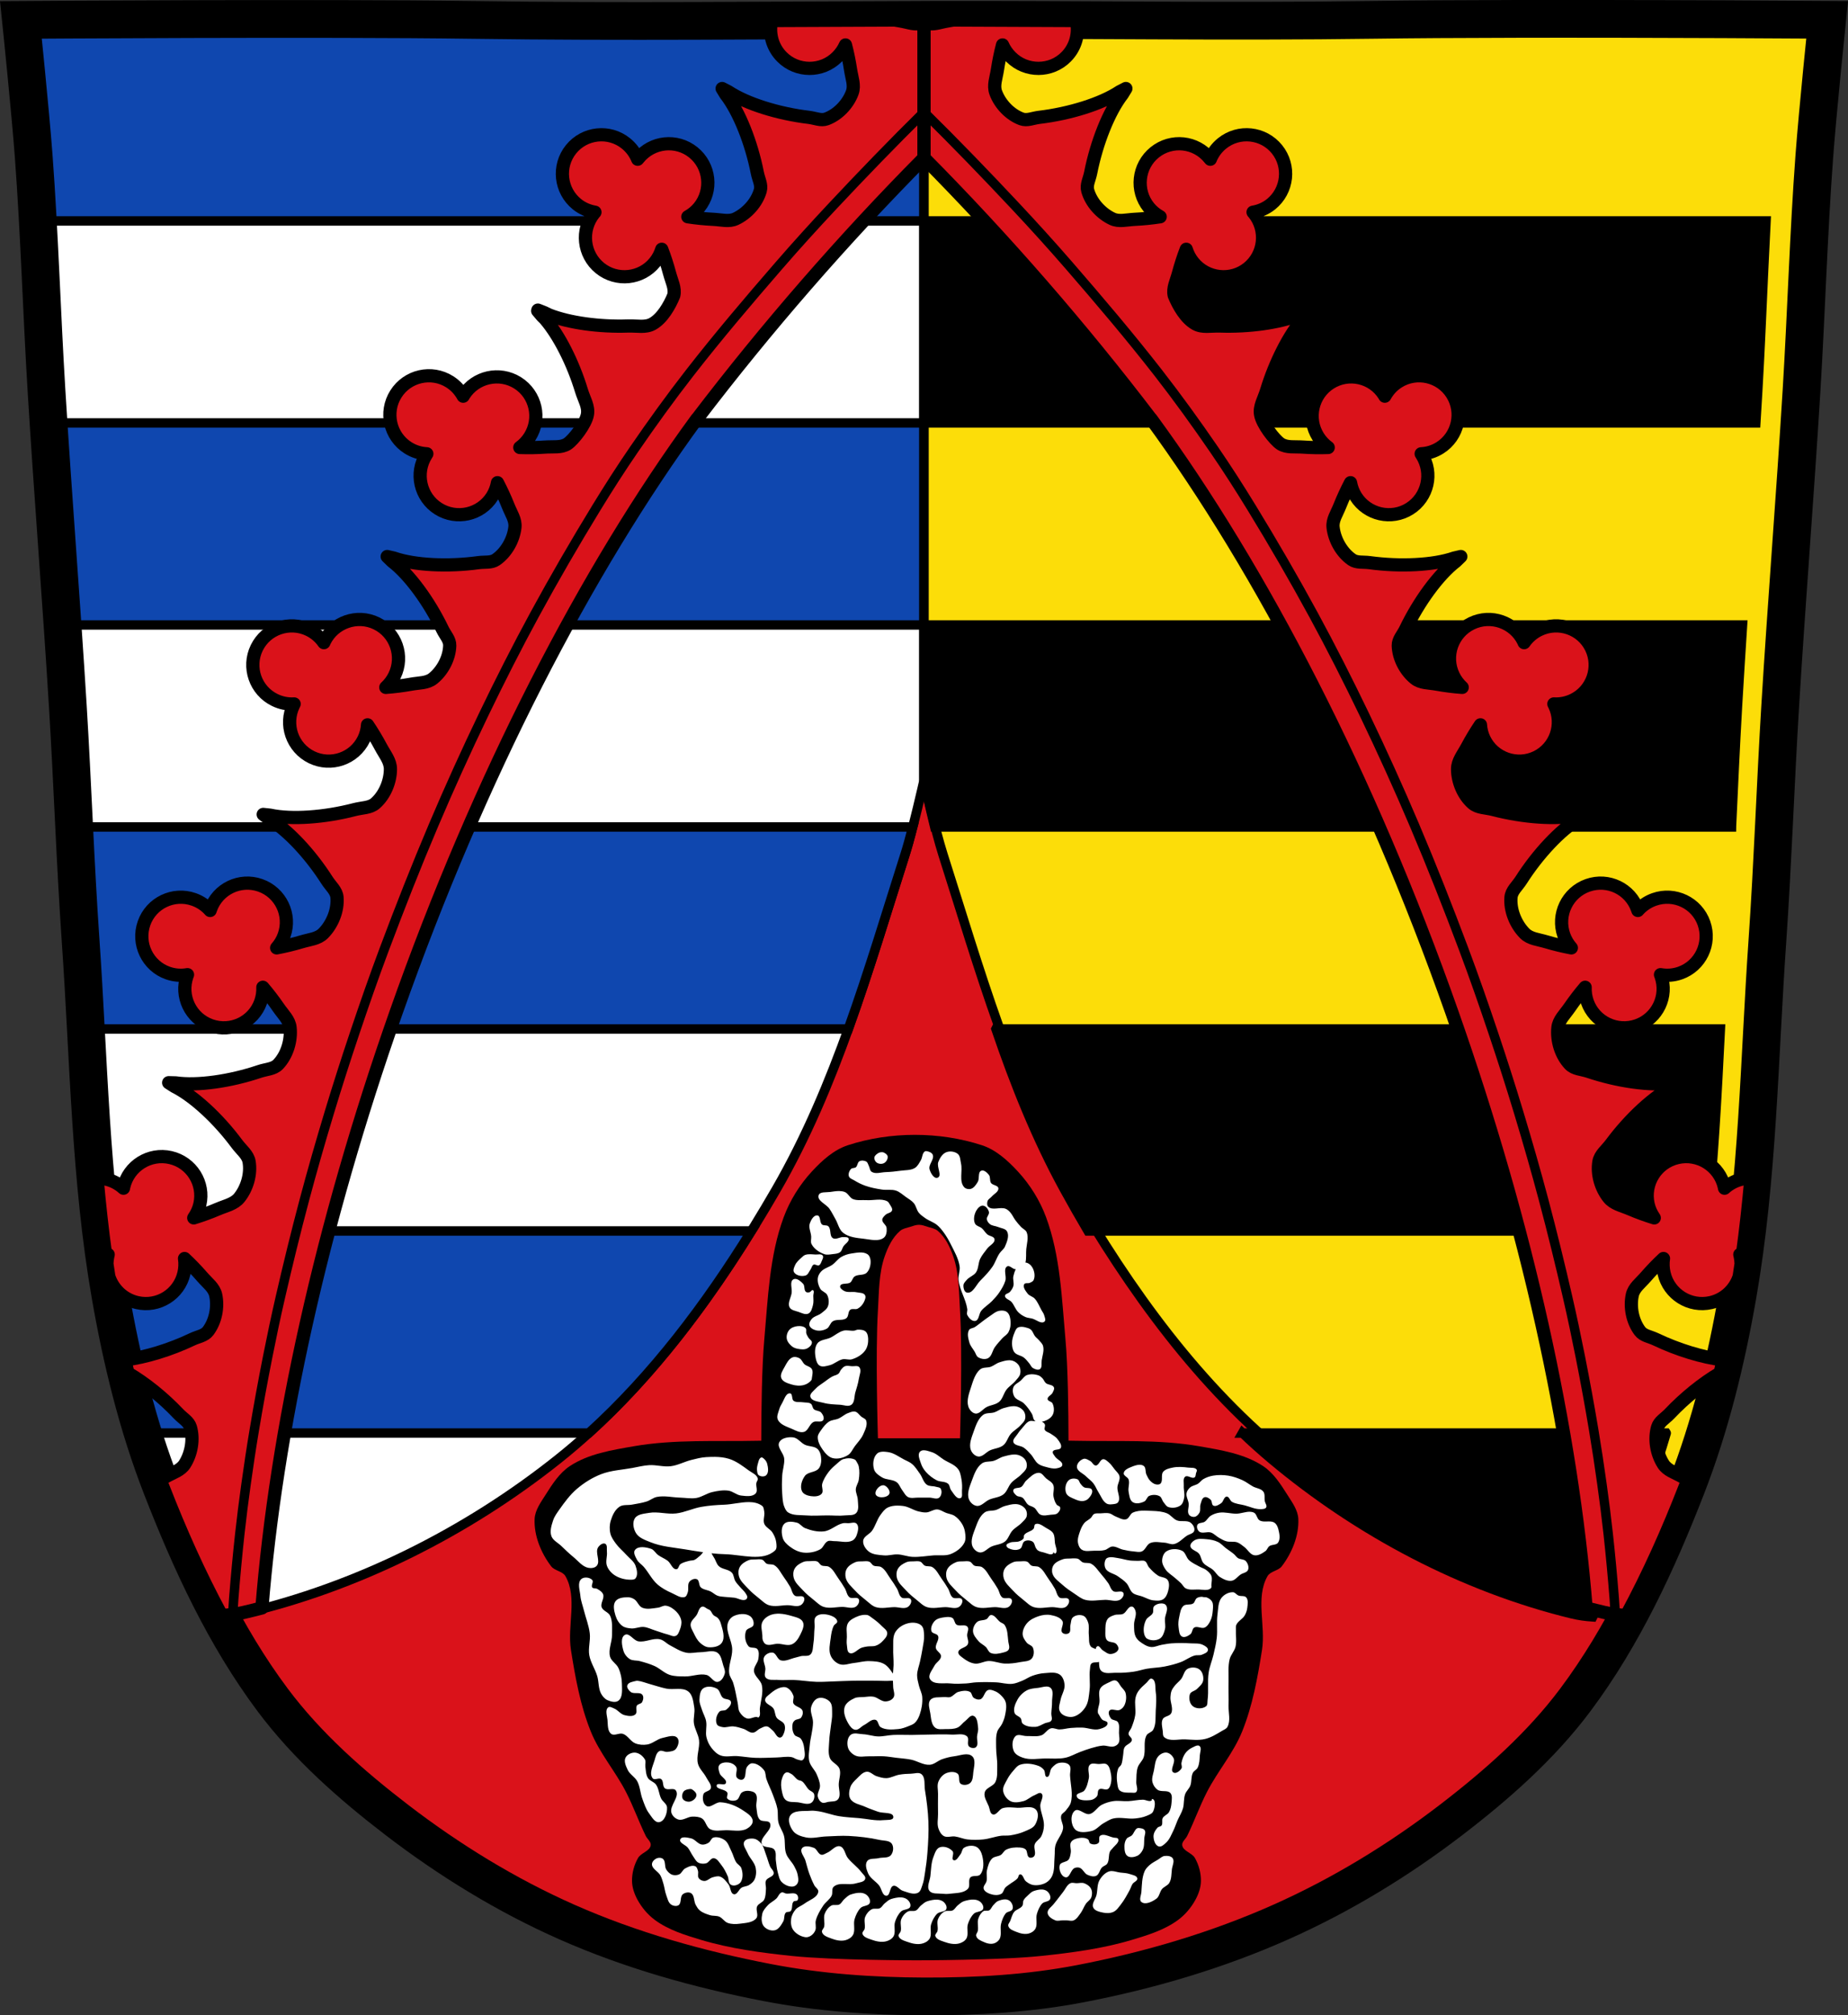 <?xml version="1.0" encoding="UTF-8" standalone="no"?><svg xmlns="http://www.w3.org/2000/svg" width="979.28" height="1067.6" viewBox="0 0 979.284 1067.603"><rect x="0" y="0" width="979.284" height="1067.603" fill="#333333" stroke="none"/><g transform="translate(218.93 12.838)"><path d="m580.54-2.813c-26.17.053-51.02.198-70.798.478-79.11 1.122-156.7-.214-235.05 0-2.653.007-5.305.036-7.958.043-78.35.214-155.94 1.122-235.05 0-79.11-1.122-239.53 0-239.53 0 0 0 4.995 48.18 6.784 72.32 3.067 41.38 4.256 82.87 6.784 124.29 3.405 55.766 7.902 111.49 11.307 167.25 2.529 41.41 3.91 82.9 6.784 124.29 4.346 62.59 5.02 125.75 15.786 187.56 6.02 34.562 14.418 68.979 27.14 101.67 15.355 39.473 33.473 78.71 58.839 112.63 18.288 24.456 41.648 45.04 65.884 63.62 27.747 21.272 57.962 39.816 89.93 53.968 33.818 14.97 69.917 25.08 106.24 32.09 27.334 5.278 55.35 7.255 83.19 7.349 27.662.094 55.55-1.52 82.71-6.741 36.46-7.01 72.54-17.626 106.46-32.746 31.934-14.235 62.23-32.696 89.98-53.968 24.24-18.58 47.595-39.17 65.884-63.62 25.365-33.919 43.484-73.16 58.839-112.63 12.718-32.695 21.12-67.16 27.14-101.72 10.762-61.814 11.44-124.97 15.786-187.56 2.874-41.39 4.256-82.87 6.784-124.29 3.405-55.766 7.902-111.44 11.307-167.21 2.529-41.41 3.717-82.909 6.784-124.29 1.79-24.14 6.784-72.32 6.784-72.32 0 0-90.24-.636-168.73-.478" fill="#da121a"/><g stroke="#000"><g stroke-width="5"><path d="m-78.867-2.785c-66.31.055-128.98.494-128.98.494 0 0 4.996 48.18 6.785 72.32 3.067 41.38 4.255 82.87 6.783 124.29 3.405 55.766 7.902 111.49 11.307 167.25 2.529 41.41 3.911 82.9 6.785 124.29 4.346 62.59 5.02 125.75 15.785 187.56 6.02 34.562 14.419 68.979 27.14 101.67 9.06 23.297 19.1 46.5 31.01 68.59 3.885-.245 7.742-.733 11.555-1.615 60.56-14.02 118.89-43.2 167.51-81.932 47.925-38.19 84.973-89.86 115.62-142.93 31.703-54.903 49.01-117.12 68.28-177.52 4.093-12.832 10.01-39.15 10.01-39.15v-402.86c-1.327.009-2.654.018-3.98.021-78.35.214-155.94 1.122-235.05 0-29.665-.421-70.76-.527-110.55-.494" fill="#fff" fill-rule="evenodd"/><path d="m-78.867-2.785c-66.31.055-128.97.494-128.98.494.004.038 2.532 24.537 4.637 47.34.108 1.172.225 2.319.33 3.479 0 .006 0 .012.002.018.359 3.95.7 7.805 1.01 11.428 0 .006 0 .013.002.02.307 3.62.579 7.01.803 10.02 0 .005.002.012.002.018.345 4.652.661 9.304.961 13.959.055.842.111 1.683.164 2.525.058.923.109 1.846.166 2.77.308 4.971.602 9.941.875 14.914h469.58v-106.48c-.777-.005-1.553 0-2.33-.014-.541.003-1.082.008-1.623 0-78.35.214-155.94 1.122-235.05 0-14.832-.21-32.522-.343-51.48-.418-18.956-.075-39.18-.093-59.07-.076zm-114.34 214c.005.08 0 .16.016.24.572 8.84 1.164 17.677 1.77 26.516.033.479.067.958.1 1.438 1.808 26.28 3.722 52.55 5.525 78.82h456.48v-107.02h-463.89zm13.578 214.03c.215 4.359.431 8.716.654 13.07.016.317.033.634.049.951.265 5.158.537 10.316.822 15.473.573 10.357 1.198 20.711 1.916 31.06 1.073 15.461 1.923 30.956 2.756 46.46h404.03c10.964-30.513 20.281-61.757 30.1-92.54 1.256-3.936 2.677-9.154 4.053-14.479h-444.38zm14.252 214.03c.412 3.405.845 6.807 1.305 10.205.199 1.477.405 2.954.613 4.43.275 1.937.56 3.874.852 5.809.139.924.277 1.848.42 2.771.245 1.579.496 3.158.754 4.736.08.49.165.98.246 1.471.258 1.557.516 3.113.787 4.668.376 2.16.763 4.32 1.158 6.479.37 2.02.75 4.04 1.137 6.05.076.396.154.792.23 1.188.704 3.637 1.438 7.27 2.203 10.898.098.466.194.933.293 1.398.315 1.476.641 2.95.967 4.424.273 1.236.549 2.471.83 3.705.301 1.325.602 2.65.912 3.973.564 2.4 1.14 4.797 1.734 7.189.185.744.379 1.485.566 2.229.51 2.02 1.031 4.03 1.564 6.04.228.859.457 1.718.689 2.576.672 2.481 1.355 4.958 2.064 7.428.043.148.082.297.125.445.786 2.728 1.604 5.446 2.438 8.158.076.248.154.495.23.742h236.37c33.834-30.642 61.922-67.976 86.12-107.02h-344.61z" fill="#0f47af" stroke-linecap="round"/><path d="m610.33-2.838c-9.98-.002-19.973.006-29.785.025-26.17.053-51.02.198-70.799.479-79.11 1.122-156.7-.214-235.05 0-1.326.003-2.652.012-3.979.021v402.86c0 0 5.92 26.315 10.01 39.15 19.268 60.4 36.574 122.62 68.28 177.52 30.642 53.07 67.69 104.74 115.62 142.93 48.612 38.734 106.95 67.915 167.5 81.932 3.805.881 7.655 1.367 11.531 1.613 11.919-22.1 21.969-45.32 31.04-68.63 12.718-32.695 21.12-67.16 27.13-101.72 10.762-61.814 11.442-124.97 15.787-187.56 2.874-41.39 4.255-82.87 6.783-124.29 3.405-55.766 7.902-111.44 11.307-167.21 2.529-41.41 3.718-82.909 6.785-124.29 1.79-24.14 6.783-72.32 6.783-72.32 0 0-69.09-.488-138.95-.504z" fill="#fcdd09" fill-rule="evenodd"/><path d="m270.72 104.2v107.01h440.78c.347-5.645.691-11.291 1.019-16.938.27-4.658.52-9.317.763-13.977.069-1.317.135-2.634.202-3.951.16-3.162.314-6.324.466-9.486.149-3.099.294-6.199.438-9.299.823-17.789 1.592-35.582 2.52-53.36h-446.19zm0 214.03v82.32c0 0 2.714 12.652 5.671 24.693h422.21c.001-.219.021-.439.032-.658.015-.316.03-.632.045-.947.478-10.221.946-20.444 1.442-30.664.209-4.297.427-8.593.648-12.889.047-.909.09-1.818.137-2.727.277-5.292.565-10.583.872-15.873.418-7.212.856-14.423 1.305-21.633.449-7.209.911-14.418 1.381-21.625h-433.75zm38.12 214.03c10.02 29.359 21.494 58.04 36.26 84.959 4.055 7.392 8.244 14.75 12.547 22.05h327.41c.004-.035.001-.069.013-.104.102-.889.198-1.78.297-2.67.288-2.579.565-5.16.83-7.742.096-.933.195-1.865.288-2.799.421-4.235.809-8.474 1.177-12.717.081-.941.155-1.883.234-2.824.278-3.307.547-6.617.798-9.928.094-1.237.183-2.474.273-3.711.221-3.02.434-6.04.637-9.06.093-1.394.185-2.788.275-4.182.189-2.923.37-5.848.546-8.773.08-1.339.162-2.677.239-4.02.202-3.472.397-6.946.586-10.42.031-.561.063-1.121.093-1.682.466-8.614.904-17.23 1.344-25.846.001-.179.019-.358.028-.537h-383.87zm130.65 214.03c5.02 4.787 10.172 9.417 15.468 13.857 46.19 38.734 101.62 67.915 159.15 81.932 3.615.881 7.273 1.367 10.956 1.613 5.316-10.375 10.229-21 14.85-31.766.624-1.454 1.244-2.91 1.858-4.369.651-1.549 1.298-3.099 1.937-4.652.689-1.675 1.369-3.353 2.045-5.03.559-1.388 1.12-2.774 1.67-4.164.76-1.923 1.508-3.85 2.253-5.777.466-1.205.937-2.407 1.397-3.613 1.176-3.083 2.338-6.169 3.48-9.258.833-2.254 1.643-4.519 2.437-6.789.172-.492.338-.987.508-1.48.641-1.855 1.273-3.712 1.889-5.576.135-.409.267-.819.401-1.229.675-2.063 1.34-4.131 1.986-6.205.048-.154.095-.307.143-.461.722-2.326 1.428-4.659 2.116-6.998.003-.001.007-.021.001-.031h-224.55z" stroke-linecap="round"/></g><path d="m580.54-2.813c-26.17.053-51.02.198-70.798.478-79.11 1.122-156.7-.214-235.05 0-2.653.007-5.305.036-7.958.043-78.35.214-155.94 1.122-235.05 0-79.11-1.122-239.53 0-239.53 0 0 0 4.995 48.18 6.784 72.32 3.067 41.38 4.256 82.87 6.784 124.29 3.405 55.766 7.902 111.49 11.307 167.25 2.529 41.41 3.91 82.9 6.784 124.29 4.346 62.59 5.02 125.75 15.786 187.56 6.02 34.562 14.418 68.979 27.14 101.67 15.355 39.473 33.473 78.71 58.839 112.63 18.288 24.456 41.648 45.04 65.884 63.62 27.747 21.272 57.962 39.816 89.93 53.968 33.818 14.97 69.917 25.08 106.24 32.09 27.334 5.278 55.35 7.255 83.19 7.349 27.662.094 55.55-1.52 82.71-6.741 36.46-7.01 72.54-17.626 106.46-32.746 31.934-14.235 62.23-32.696 89.98-53.968 24.24-18.58 47.595-39.17 65.884-63.62 25.365-33.919 43.484-73.16 58.839-112.63 12.718-32.695 21.12-67.16 27.14-101.72 10.762-61.814 11.44-124.97 15.786-187.56 2.874-41.39 4.256-82.87 6.784-124.29 3.405-55.766 7.902-111.44 11.307-167.21 2.529-41.41 3.717-82.909 6.784-124.29 1.79-24.14 6.784-72.32 6.784-72.32 0 0-90.24-.636-168.73-.478z" fill="none" stroke-width="20"/><g transform="translate(.799)" stroke-linecap="round"><g fill="#da121a" stroke-linejoin="round" stroke-width="7"><path d="m254.33-2.238c-21.747.078-43.46.173-65.16.277-1.554 6.689.229 13.997 5.416 19.232 8.04 8.112 21.13 8.169 29.25.135 1.92-1.903 3.442-4.106 4.459-6.443 1.143 4.339 2.048 8.795 2.721 13.205.678 4.441 2.263 8.229.889 11.996-2.232 6.118-7.545 11.72-13.65 13.98-2.936 1.089-5.948-.408-9.361-.816-16.12-1.927-32.946-7.129-42.674-13.578l-3.285-1.697 1.871 3.07c7.175 9.208 13.661 25.665 16.797 41.631.674 3.434 2.417 6.346 1.549 9.402-1.803 6.347-7.03 12.12-13.01 14.924-3.582 1.679-7.44.493-11.867.273-4.474-.221-9.05-.67-13.506-1.357 2.243-1.248 4.316-2.911 6.03-5.03 7.172-8.885 5.767-21.9-3.121-29.08-8.888-7.173-21.876-5.778-29.05 3.107-.149.185-.297.338-.438.527-1.272-3.189-3.369-6.078-6.232-8.387-8.888-7.173-21.907-5.772-29.08 3.113-7.172 8.885-5.769 21.902 3.119 29.08 2.862 2.309 6.172 3.684 9.557 4.254-.15.174-.324.353-.469.533-7.172 8.885-5.769 21.902 3.119 29.08 8.888 7.173 21.909 5.774 29.08-3.111 1.697-2.104 2.915-4.438 3.668-6.873 1.616 4.185 3.01 8.532 4.166 12.842 1.142 4.256 3.092 7.782 2.205 11.623-2.272 5.536-6.124 12.18-11.248 15.06-3.832 2.131-8.08.954-13.11 1.127-14.96.516-30.912-1.643-41.621-5.809-.926-.417-1.826-.842-2.664-1.285l-3.373-1.33.412.545-.518-.166 2.344 2.764c.501.472 1 .973 1.508 1.494l.006.004c7.538 8.734 14.904 23.385 19.324 37.951 1.461 4.806 3.945 8.447 3.17 12.76-.876 4.96-7.228 13.283-10.619 15.547-3.355 2.084-7.334 1.358-11.73 1.654-4.454.3-8.991.396-13.475.221 2.062-1.499 3.877-3.402 5.318-5.689 6.091-9.659 3.205-22.434-6.457-28.523-9.661-6.089-22.442-3.206-28.533 6.453-.124.196-.218.399-.334.598-1.634-3.02-4.04-5.69-7.15-7.65-9.661-6.089-22.42-3.181-28.512 6.479-6.091 9.659-3.207 22.436 6.455 28.525 3.112 1.961 6.519 2.983 9.947 3.154-.131.194-.23.371-.355.572-6.091 9.658-3.205 22.436 6.457 28.525 9.661 6.089 22.42 3.18 28.512-6.479 1.454-2.306 2.354-4.784 2.811-7.311 2.091 3.994 4.02 8.157 5.672 12.318 1.636 4.114 4.02 7.389 3.582 11.322-.726 6.562-4.537 13.357-9.967 17.12-2.604 1.805-5.917 1.128-9.371 1.596-16.13 2.202-33.797 1.386-44.832-2.424l-3.521-.813 2.678 2.592c9.247 7.116 19.587 21.336 26.619 35.967 1.489 3.098 3.917 5.454 3.842 8.59-.157 6.523-3.755 13.377-8.84 17.467-3.126 2.514-7.233 2.213-11.652 3.01-4.393.791-8.91 1.368-13.385 1.689 1.883-1.718 3.49-3.847 4.67-6.279 4.985-10.274.693-22.634-9.582-27.623-10.276-4.983-22.662-.67-27.652 9.602-.101.208-.151.392-.246.602-1.958-2.819-4.648-5.2-7.955-6.805-10.275-4.984-22.64-.692-27.631 9.58-4.985 10.274-.691 22.632 9.584 27.621 3.309 1.605 6.814 2.284 10.238 2.072-.11.209-.208.408-.313.621-4.984 10.273-.691 22.632 9.584 27.621 10.276 4.984 22.638.692 27.629-9.58 1.189-2.452 1.828-5.03 2-7.59 2.52 3.738 4.891 7.671 6.996 11.623 2.304 4.325 5.135 7.545 5.127 11.85-.012 6.566-2.983 13.687-7.891 18.05-2.904 2.58-6.921 2.282-11.15 3.385-15.746 4.104-33.34 5.404-44.752 2.936l-3.615-.383 2.975 2.242c10.03 5.964 22.02 18.847 30.748 32.539 2.117 3.319 5.089 5.636 5.383 9.164.57 6.787-2.463 14.267-7.268 19.1-2.908 2.923-7.091 3.129-11.539 4.461-4.291 1.285-8.745 2.352-13.176 3.191 1.698-1.925 3.08-4.186 3.986-6.758 3.796-10.768-1.887-22.568-12.656-26.367-10.771-3.795-22.55 1.864-26.352 12.631-.076.224-.155.451-.227.676-2.262-2.581-5.187-4.622-8.656-5.844-10.771-3.795-22.58 1.831-26.375 12.605v.004c-3.797 10.769 1.856 22.596 12.633 26.389 3.469 1.222 7.03 1.442 10.408.85-.087.213-.169.432-.246.65-3.796 10.77 1.866 22.544 12.637 26.344 10.771 3.795 22.58-1.833 26.375-12.607.899-2.55 1.266-5.164 1.162-7.711 2.92 3.406 5.691 7.04 8.219 10.715 2.633 3.829 5.771 6.587 6.209 10.682.725 6.778-1.602 14.518-6.309 19.447-2.45 2.567-6.227 2.499-9.959 3.758-15.392 5.194-32.773 7.694-44.33 6.05l-3.748-.096 3.082 1.975c10.436 5.23 23.322 17.254 33.01 30.32 2.603 3.51 5.909 5.816 6.547 9.65 1.076 6.467-1.08 13.857-5.178 18.975-2.694 3.364-6.924 4.119-11.432 6.04-4.119 1.76-8.433 3.327-12.74 4.66 1.47-2.103 2.625-4.513 3.236-7.17 2.559-11.128-4.397-22.22-15.525-24.781-11.131-2.558-22.248 4.372-24.809 15.496-.053.232-.092.491-.137.723-2.539-2.31-5.687-4-9.271-4.828-1.585-.364-3.169-.529-4.729-.523 1.216 13.649 2.688 27.26 4.572 40.826.447-.1.89-.211 1.328-.34-.059.222-.099.428-.154.652-.328 1.428-.498 2.854-.525 4.264.329 2.251.671 4.5 1.023 6.748 2.168 6.683 7.66 12.1 15 13.791 11.131 2.558 22.23-4.394 24.791-15.52.606-2.635.712-5.311.322-7.83 3.285 3.056 6.434 6.339 9.359 9.707 2.946 3.391 6.31 5.748 7.162 9.666 1.384 6.363-.113 13.935-4.064 19.11-1.899 2.489-5.244 2.835-8.348 4.314-11.732 5.595-24.956 9.645-35.754 10.914.529 2.324 1.074 4.645 1.631 6.963 8.932 5.171 18.671 13.01 26.785 21.58 2.405 2.542 5.436 4.072 6.336 7.119 1.869 6.328.534 14-3.02 19.564-2.13 3.334-6.03 4.395-9.885 6.576-1.01.571-2.034 1.13-3.068 1.68.508 1.35 1.012 2.701 1.535 4.045 9.06 23.297 19.1 45.804 31.01 67.892 3.885-.245 7.742-.733 11.555-1.615 3.268-.756 6.527-1.566 9.781-2.41 7.466-93.17 31.14-202.11 71.15-315.64 44.15-125.24 100.84-234.32 159.31-314.2.032-.007.065-.012.098-.019 36.779-48.3 77.77-95.39 120.27-138.25v-71.836c-.218.083-.435.171-.654.246-4.075 1.403-7.254-.218-12.09-1-.944-.152-1.89-.324-2.838-.5z"/><path d="m-89.25 68.23c-21.747.078-43.46.173-65.16.277-1.554 6.689.229 13.997 5.416 19.232 8.04 8.112 21.13 8.169 29.25.135 1.92-1.903 3.442-4.106 4.459-6.443 1.143 4.339 2.048 8.795 2.721 13.205.678 4.441 2.263 8.229.889 11.996-2.232 6.118-7.545 11.72-13.65 13.98-2.936 1.089-5.948-.408-9.361-.816-16.12-1.927-32.946-7.129-42.674-13.578l-3.285-1.697 1.871 3.07c7.175 9.208 13.661 25.665 16.797 41.631.674 3.434 2.417 6.346 1.549 9.402-1.803 6.347-7.03 12.12-13.01 14.924-3.582 1.679-7.44.493-11.867.273-4.474-.221-9.05-.67-13.506-1.357 2.243-1.248 4.316-2.911 6.03-5.03 7.172-8.885 5.767-21.9-3.121-29.08-8.888-7.173-21.876-5.778-29.05 3.107-.149.185-.297.338-.438.527-1.272-3.189-3.369-6.078-6.232-8.387-8.888-7.173-21.907-5.772-29.08 3.113-7.172 8.885-5.769 21.902 3.119 29.08 2.862 2.309 6.172 3.684 9.557 4.254-.15.174-.324.353-.469.533-7.172 8.885-5.769 21.902 3.119 29.08 8.888 7.173 21.909 5.774 29.08-3.111 1.697-2.104 2.915-4.438 3.668-6.873 1.616 4.185 3.01 8.532 4.166 12.842 1.142 4.256 3.092 7.782 2.205 11.623-2.272 5.536-6.124 12.18-11.248 15.06-3.832 2.131-8.08.954-13.11 1.127-14.96.516-30.912-1.643-41.621-5.809-.926-.417-1.826-.842-2.664-1.285l-3.373-1.33.412.545-.518-.166 2.344 2.764c.501.472 1 .973 1.508 1.494l.006.004c7.538 8.734 14.904 23.385 19.324 37.951 1.46 4.806 3.945 8.447 3.17 12.76-.876 4.96-7.228 13.283-10.619 15.547-3.355 2.084-7.334 1.358-11.73 1.654-4.454.3-8.991.396-13.475.221 2.062-1.499 3.877-3.402 5.318-5.689 6.091-9.659 3.205-22.434-6.457-28.523-9.661-6.089-22.442-3.206-28.533 6.453-.124.196-.218.399-.334.598-1.634-3.02-4.04-5.69-7.15-7.65-9.661-6.089-22.42-3.181-28.512 6.479-6.091 9.659-3.207 22.436 6.455 28.525 3.112 1.961 6.519 2.983 9.947 3.154-.131.194-.23.371-.355.572-6.091 9.658-3.205 22.436 6.457 28.525 9.661 6.089 22.42 3.18 28.512-6.479 1.454-2.306 2.354-4.784 2.811-7.311 2.091 3.994 4.02 8.157 5.672 12.318 1.636 4.114 4.02 7.389 3.582 11.322-.726 6.562-4.537 13.357-9.967 17.12-2.604 1.805-5.917 1.128-9.371 1.596-16.13 2.202-33.797 1.386-44.832-2.424l-3.521-.813 2.678 2.592c9.247 7.116 19.587 21.336 26.619 35.967 1.489 3.098 3.917 5.454 3.842 8.59-.157 6.523-3.755 13.377-8.84 17.467-3.126 2.514-7.233 2.213-11.652 3.01-4.393.791-8.91 1.368-13.385 1.689 1.883-1.718 3.49-3.847 4.67-6.279 4.985-10.274.693-22.634-9.582-27.623-10.276-4.983-22.662-.67-27.652 9.602-.101.208-.151.392-.246.602-1.958-2.819-4.648-5.2-7.955-6.805-10.275-4.984-22.64-.692-27.631 9.58-4.985 10.274-.691 22.632 9.584 27.621 3.309 1.605 6.814 2.284 10.238 2.072-.11.209-.208.408-.313.621-4.984 10.273-.691 22.632 9.584 27.621 10.276 4.984 22.638.692 27.629-9.58 1.189-2.452 1.828-5.03 2-7.59 2.52 3.738 4.891 7.671 6.996 11.623 2.304 4.325 5.135 7.545 5.127 11.85-.012 6.566-2.983 13.687-7.891 18.05-2.904 2.58-6.921 2.282-11.15 3.385-15.746 4.104-33.34 5.404-44.752 2.936l-3.615-.383 2.975 2.242c10.03 5.964 22.02 18.847 30.748 32.539 2.117 3.319 5.089 5.636 5.383 9.164.57 6.787-2.463 14.267-7.268 19.1-2.908 2.923-7.091 3.129-11.539 4.461-4.291 1.285-8.745 2.352-13.176 3.191 1.698-1.925 3.08-4.186 3.986-6.758 3.796-10.768-1.887-22.568-12.656-26.367-10.771-3.795-22.55 1.864-26.352 12.631-.077.224-.155.451-.227.676-2.262-2.581-5.187-4.622-8.656-5.844-10.771-3.795-22.58 1.831-26.375 12.605v.004c-3.797 10.769 1.856 22.596 12.633 26.389 3.469 1.222 7.03 1.442 10.408.85-.087.213-.169.432-.246.65-3.796 10.77 1.866 22.544 12.637 26.344 10.771 3.795 22.58-1.833 26.375-12.607.899-2.55 1.266-5.164 1.162-7.711 2.92 3.406 5.691 7.04 8.219 10.715 2.633 3.829 5.771 6.587 6.209 10.682.725 6.778-1.602 14.518-6.309 19.447-2.45 2.567-6.227 2.499-9.959 3.758-15.392 5.194-32.773 7.694-44.33 6.05l-3.748-.096 3.082 1.975c10.436 5.23 23.322 17.254 33.01 30.32 2.603 3.51 5.909 5.816 6.547 9.65 1.076 6.467-1.08 13.857-5.178 18.975-2.694 3.364-6.924 4.119-11.432 6.04-4.119 1.76-8.433 3.327-12.74 4.66 1.47-2.103 2.625-4.513 3.236-7.17 2.559-11.128-4.397-22.22-15.525-24.781-11.131-2.558-22.248 4.372-24.809 15.496-.053.232-.092.491-.137.723-2.539-2.31-5.687-4-9.271-4.828-1.585-.364-3.169-.529-4.729-.523 1.216 13.649 2.688 27.26 4.572 40.826.447-.1.89-.211 1.328-.34-.059.222-.099.428-.154.652-.328 1.428-.498 2.854-.525 4.264.329 2.251.671 4.5 1.023 6.748 2.168 6.683 7.66 12.1 15 13.791 11.131 2.558 22.23-4.394 24.791-15.52.606-2.635.712-5.311.322-7.83 3.285 3.056 6.434 6.339 9.359 9.707 2.946 3.391 6.31 5.748 7.162 9.666 1.384 6.363-.113 13.935-4.064 19.11-1.899 2.489-5.244 2.835-8.348 4.314-11.732 5.595-24.956 9.645-35.754 10.914.529 2.324 1.074 4.645 1.631 6.963 8.932 5.171 18.671 13.01 26.785 21.58 2.405 2.542 5.436 4.072 6.336 7.119 1.869 6.328.534 14-3.02 19.564-2.13 3.334-6.03 4.395-9.885 6.576-1.01.571-2.034 1.13-3.068 1.68.508 1.35 1.012 2.701 1.535 4.045 9.06 23.297 19.1 45.804 31.01 67.892 3.885-.245 7.742-.733 11.555-1.615 3.268-.756 6.527-1.566 9.781-2.41 7.466-93.17 31.14-202.11 71.15-315.64 44.15-125.24 100.84-234.32 159.31-314.2.032-.007.065-.012.098-.019 36.779-48.3 77.77-95.39 120.27-138.25v-71.836c-.218.083-.435.171-.654.246-4.075 1.403-7.254-.218-12.09-1-.944-.152-1.89-.324-2.838-.5z" transform="matrix(-1 0 0 1 196.25-70.47)"/></g><g fill="none" fill-rule="evenodd" stroke-width="5"><path d="m-440.63 923.23c0 0 .701-12.57 1.193-18.845.892-11.366 1.948-22.72 3.188-34.05.957-8.747 2.073-17.478 3.283-26.19 1.36-9.801 2.834-19.588 4.469-29.347 2.14-12.773 4.478-25.514 6.992-38.22 2.097-10.597 4.329-21.17 6.748-31.697 3.959-17.229 8.164-34.404 12.708-51.49 4.139-15.559 8.595-31.04 13.254-46.45 4.241-14.03 8.712-27.989 13.38-41.881 5-14.886 10.162-29.725 15.675-44.43 8.293-22.12 16.934-44.11 26.17-65.852 8.372-19.708 17.214-39.22 26.496-58.52 8.594-17.864 17.552-35.562 27.02-52.979 10.419-19.17 21.377-38.05 32.759-56.658 6.442-10.533 13.11-20.934 20.1-31.11 9.409-13.708 19.15-27.2 29.367-40.32 15.12-19.417 31.07-38.18 47.19-56.769 9.323-10.756 18.895-21.3 28.631-31.685 15.778-16.832 31.82-33.426 48.25-49.62" transform="matrix(-1 0 0 1 196.25-70.47)"/><path d="m-97.05 852.76c0 0 .701-12.57 1.193-18.845.892-11.366 1.948-22.72 3.188-34.05.957-8.747 2.073-17.478 3.283-26.19 1.36-9.801 2.834-19.588 4.469-29.347 2.14-12.773 4.478-25.514 6.992-38.22 2.097-10.597 4.329-21.17 6.748-31.697 3.959-17.229 8.164-34.404 12.708-51.49 4.139-15.559 8.595-31.04 13.254-46.45 4.241-14.03 8.712-27.989 13.38-41.881 5-14.886 10.162-29.725 15.675-44.43 8.293-22.12 16.934-44.11 26.17-65.852 8.372-19.708 17.214-39.22 26.496-58.52 8.594-17.864 17.552-35.562 27.02-52.979 10.419-19.17 21.377-38.05 32.759-56.658 6.442-10.533 13.11-20.934 20.1-31.11 9.409-13.708 19.15-27.2 29.367-40.32 15.12-19.417 31.07-38.18 47.19-56.769 9.323-10.756 18.895-21.3 28.631-31.685 15.778-16.832 31.82-33.426 48.25-49.62"/></g></g></g><g fill-rule="evenodd"><path d="m230.35 593.84c-7.474 2.437-13.712 8.131-19.05 13.9-6.437 6.957-11.634 15.313-14.93 24.2-7.613 20.529-8.335 43.06-10.299 64.871-1.298 14.411-1.577 37.92-1.604 53.55-.547.011-1.191.018-1.719.029-21.981.486-44.23-.859-65.893 2.916-11.629 2.027-23.979 3.98-33.822 10.496-5.52 3.654-9.287 9.567-12.828 15.16-2.513 3.969-5.616 8.138-5.83 12.83-.403 8.843 3.386 18.03 8.746 25.07 1.861 2.446 6.05 2.581 7.58 5.248 6.488 11.334.88 26.17 2.916 39.07 2.308 14.622 4.967 29.42 10.496 43.15 4.62 11.473 13 21.07 18.66 32.07 3.898 7.582 6.75 15.667 10.496 23.326.821 1.679 2.903 3.108 2.625 4.957-.47 3.126-5.134 3.963-6.707 6.705-2.099 3.66-3.27 8.03-3.207 12.246.052 3.444 1.266 6.889 2.916 9.912 2.277 4.173 5.492 7.983 9.33 10.789 7.17 5.242 15.979 7.957 24.49 10.496 15.51 4.628 31.72 6.757 47.816 8.455 21.953 2.316 66.19 2.332 66.19 2.332 0 0 44.23-.016 66.18-2.332 16.1-1.698 32.31-3.827 47.816-8.455 8.511-2.539 17.322-5.254 24.492-10.496 3.838-2.806 7.05-6.616 9.33-10.789 1.65-3.02 2.865-6.468 2.916-9.912.063-4.219-1.108-8.586-3.207-12.246-1.573-2.742-6.237-3.579-6.707-6.705-.278-1.849 1.804-3.278 2.625-4.957 3.746-7.659 6.598-15.744 10.496-23.326 5.655-11 14.04-20.597 18.66-32.07 5.529-13.732 8.188-28.53 10.496-43.15 2.036-12.9-3.571-27.734 2.916-39.07 1.527-2.667 5.719-2.802 7.58-5.248 5.36-7.04 9.149-16.231 8.746-25.07-.214-4.692-3.317-8.861-5.83-12.83-3.541-5.593-7.31-11.506-12.83-15.16-9.843-6.516-22.19-8.469-33.82-10.496-21.659-3.775-43.912-2.43-65.893-2.916-1.024-.023-2.313-.033-3.408-.053-.027-15.63-.306-39.12-1.604-53.53-1.964-21.807-2.684-44.34-10.297-64.871-3.296-8.887-8.494-17.242-14.932-24.2-5.339-5.769-11.576-11.464-19.05-13.9-22.517-7.342-48.534-7.341-71.05 0m37.689 42.15c1.586 0 3.122.596 4.635 1.07 1.832.574 3.884.897 5.348 2.139 4.03 3.414 6.467 8.561 8.199 13.547 3.143 9.05 2.969 18.958 3.564 28.52 1.404 22.559 0 67.809 0 67.809h-43.492c0 0-1.404-45.25 0-67.809.595-9.562.421-19.469 3.564-28.52 1.732-4.986 4.174-10.132 8.199-13.547 1.464-1.242 3.516-1.565 5.348-2.139 1.513-.474 3.049-1.07 4.635-1.07"/><path d="m271.62 596.96c-.203.023-.396.085-.551.203-1.339 1.023-1.176 3.178-2.037 4.627-.876 1.474-1.685 3.17-3.145 4.07-2.193 1.353-5.04 1.114-7.588 1.48-2.636.379-5.293.65-7.955.74-2.467.084-5.335 1.163-7.402-.186-.97-.633-.941-2.119-1.48-3.145-.399-.758-.563-1.775-1.295-2.221-1.055-.642-2.614-.772-3.701-.186-1.071.578-.912 2.371-1.85 3.146-.707.584-1.964.255-2.592.924-.922.983-1.539 2.61-1.109 3.887.394 1.169 1.907 1.579 2.961 2.221 1.814 1.105 3.732 2.071 5.736 2.775 2.865 1.01 5.878 1.581 8.881 2.035 2.447.37 5.056-.231 7.402.555 1.947.652 3.508 2.143 5.182 3.332 1.468 1.043 3.106 1.944 4.256 3.33 1.198 1.444 1.418 3.531 2.59 4.996.957 1.197 2.261 2.082 3.516 2.961 1.924 1.348 4.279 2.041 6.107 3.516 1.36 1.097 2.475 2.483 3.516 3.887 1.499 2.023 2.763 4.223 3.885 6.477 1.837 3.691 3.994 7.397 4.627 11.471.38 2.445-.825 4.943-.557 7.402.58 5.315 3.847 10.07 4.627 15.359.153 1.037-.472 2.209 0 3.145.794 1.575 2.527 3.5 4.256 3.146 2.032-.416 1.837-3.759 3.146-5.367 1.627-1.998 3.948-3.325 5.736-5.18 1.398-1.449 2.769-2.95 3.885-4.627 1.268-1.906 2.473-3.917 3.146-6.105.749-2.435-1.23-6.226.924-7.588 1.319-.834 2.881 1.437 4.441 1.48.051 0 .108-.003.16-.002-.599 1.154-.984 2.456-1.27 3.703-.386 1.683.454 3.515 0 5.182-.32 1.174-1.051 2.229-1.852 3.145-.723.827-2.539.938-2.59 2.035-.075 1.613 2.48 2.093 3.516 3.332 1.371 1.641 2.01 3.847 3.516 5.365 1.096 1.105 2.455 1.981 3.887 2.592 1.046.446 2.223.479 3.33.74 2.228.526 4.896 3.12 6.662 1.664.906-.746.131-2.386-.186-3.516-.246-.877-.848-1.611-1.295-2.404-1.194-2.12-2.05-4.506-3.701-6.293-1.022-1.106-2.781-1.398-3.701-2.59-1.085-1.406-2.678-3.425-1.85-4.996.475-.9 2.039-.31 2.961-.74.76-.355 1.687-.717 2.035-1.48.9-1.971.473-4.569-.555-6.477-.708-1.315-2.04-2.549-3.516-2.775-.086-.013-.173-.012-.26-.018.564-2.221.221-4.892.443-7.199.284-2.947 1.334-6.152.186-8.881-.525-1.247-2.03-1.795-2.961-2.777-1.054-1.112-2.041-2.29-2.961-3.516-1.068-1.422-1.739-3.147-2.961-4.439-.635-.672-1.36-1.321-2.219-1.666-2.883-1.158-7.05 1.08-9.254-1.111-.704-.701-.673-2.01-.369-2.959.334-1.039 1.511-1.577 2.221-2.406 1.227-1.435 3.78-2.572 3.516-4.441-.223-1.576-2.984-1.464-3.887-2.775-.831-1.208-.207-3.101-1.109-4.256-.951-1.218-2.637-2.8-4.07-2.221-1.917.775-.781 4.152-1.852 5.922-.903 1.493-2.02 3.246-3.701 3.701-1.17.316-2.714-.017-3.516-.926-2.797-3.174-.713-8.46-1.664-12.582-.395-1.711-.323-3.866-1.666-4.996-1.575-1.326-4.184-1.663-6.105-.926-2.087.801-3.458 3.094-4.258 5.182-.994 2.594 2.231 7.348-.369 8.326-1.919.722-3.696-2.469-4.256-4.441-.723-2.549 2.727-5.344 1.666-7.771-.481-1.101-1.92-1.609-3.1-1.84-.191-.037-.403-.053-.605-.029m-23.602.58c-.473.031-.969.119-1.375.363-.935.563-2.053 1.328-2.221 2.406-.157 1.01.447 2.207 1.295 2.775 1.077.723 2.761.829 3.887.186 1.15-.657 2.048-2.206 1.85-3.516-.144-.949-1.174-1.612-2.035-2.035-.422-.207-.931-.21-1.4-.18m-22.17 20.568c-1.634-.029-3.323.269-4.928.494-2.078.291-5.413-.27-6.05 1.729-.935 2.93 4.03 4.665 5.764 7.203 1.19 1.741 2.124 3.644 3.168 5.477 1.362 2.392 1.88 5.492 4.04 7.203 2.976 2.363 7.174 2.738 10.949 3.17 3.536.404 7.888 1.653 10.662-.576 1.399-1.124 1.638-3.404 1.441-5.188-.178-1.623-2.387-2.691-2.307-4.322.051-1.038.996-1.859 1.73-2.594.98-.98 3.03-.988 3.457-2.305.35-1.068-.592-2.195-1.152-3.17-.374-.65-.771-1.393-1.441-1.729-3.268-1.637-7.302-.334-10.949-.576-2.404-.159-4.981.355-7.203-.576-1.758-.737-2.536-3.08-4.322-3.746-.911-.34-1.873-.476-2.854-.494m76.12 7.736c1.521.136 2.785 1.848 3.146 3.332.319 1.309-1.306 2.552-1.109 3.885.15 1.016.858 1.957 1.664 2.592 1.18.929 2.872.895 4.256 1.479 1.652.697 3.976.819 4.811 2.406 1.247 2.37-.05 5.498-1.109 7.957-.625 1.451-2.096 2.379-2.961 3.701-1.451 2.216-2.202 4.848-3.701 7.03-1.856 2.703-4.171 5.071-6.477 7.402-2.212 2.236-3.948 6.91-7.03 6.291-1.407-.283-1.932-2.454-1.85-3.887.066-1.162 1.078-2.09 1.85-2.961 1.367-1.543 3.657-2.178 4.813-3.885 1.411-2.084 1.121-4.952 2.219-7.217.947-1.955 2.417-3.615 3.701-5.367 1.247-1.702 4.225-2.914 3.887-4.996-.249-1.537-2.714-1.566-3.887-2.59-1.053-.92-1.733-2.215-2.775-3.146-1.123-1-3.079-1.219-3.701-2.59-.949-2.09-.404-4.856.74-6.846.726-1.262 2.066-2.722 3.516-2.592m-88.07 5.16c-1.766.061-3.118 2.535-3.711 4.277-.739 2.173.565 4.557.74 6.846.104 1.354-.439 2.865.184 4.072 1.328 2.578 4.107 4.419 6.848 5.365 1.283.443 2.724.173 4.07 0 1.454-.187 3.095-.214 4.256-1.109.897-.691 1.079-1.993 1.666-2.961.878-1.448 3.368-2.669 2.775-4.256-.314-.841-1.695-.659-2.59-.74-1.913-.174-4.103 1.566-5.736.555-1.909-1.182-.746-4.78-2.406-6.291-.852-.775-2.441-.193-3.33-.926-1.384-1.14-.633-4.543-2.406-4.811-.121-.018-.242-.025-.359-.021m22.725 19.643c-1.479.05-3.01.345-4.416.549-1.872.272-3.732.898-5.367 1.85-1.776 1.033-2.964 2.862-4.625 4.07-1.857 1.35-4.341 1.853-5.922 3.518-.912.96-1.676 2.203-1.85 3.516-.256 1.943.304 4.045 1.295 5.736.839 1.432 2.979 1.836 3.701 3.33.861 1.781 1.045 4.063.369 5.922-.581 1.599-2.191 2.631-3.516 3.699-1.573 1.268-3.922 1.567-5.182 3.146-.73.915-1.463 2.215-1.109 3.33.44 1.388 2.101 2.249 3.516 2.592 1.882.456 4.06.045 5.736-.926 1.442-.835 1.733-3 3.146-3.885 2.094-1.308 5.303-.106 7.217-1.666 1.262-1.029.73-3.467 2.035-4.441 1.048-.783 2.722.046 3.885-.555 1.434-.741 2.625-2.065 3.332-3.516.547-1.121 1.207-2.638.555-3.701-.816-1.33-2.917-1.146-4.441-1.48-2.182-.479-4.71.346-6.662-.74-.96-.534-2.345-1.536-2.035-2.59.534-1.815 3.854-.715 5.367-1.852 1.026-.771 1.184-2.388 2.221-3.145 1.828-1.334 4.876-.435 6.477-2.035 1.6-1.6 2.215-4.221 2.035-6.477-.099-1.237-.625-2.657-1.666-3.332-1.191-.773-2.617-.968-4.096-.918m-26.19.941c-.907-.015-1.802.056-2.648.348-.793.273-1.419.911-2.035 1.48-1.254 1.157-2.626 2.331-3.33 3.885-.54 1.192-1.275 2.793-.557 3.887 1.159 1.763 4.097 2.303 6.107 1.664 1.295-.412 1.789-2.047 2.59-3.145.605-.829.734-2.161 1.666-2.592.847-.392 1.925.756 2.775.371.81-.367 1.145-1.397 1.48-2.221.379-.93 1.14-2.145.555-2.961-.762-1.064-2.578-.484-3.885-.555-.894-.048-1.812-.148-2.719-.162m-7.951 13.06c-.343-.005-.676.07-.988.242-2.123 1.172-.596 4.814-.926 7.217-.348 2.532-2.274 5.311-1.109 7.586.792 1.547 2.978 1.851 4.625 2.406 1.72.58 3.734 1.716 5.367.924 1.515-.735 1.961-2.817 2.404-4.441.439-1.608.207-3.33.186-4.996-.013-.989.69-2.499-.186-2.959-.637-.335-1.148.952-1.85 1.109-.605.135-1.363.198-1.85-.186-1.179-.93-.473-3.142-1.48-4.256-1.038-1.147-2.709-2.626-4.193-2.646m109.25 16.789c-.363.011-.721.048-1.061.105-2.097.355-3.761 1.998-5.551 3.146-1.153.74-2.224 1.598-3.33 2.406-1.424 1.041-2.752 2.222-4.256 3.145-.941.577-2.394.534-2.961 1.48-1.141 1.906-.421 4.525.184 6.662.504 1.782 1.824 3.223 2.777 4.811.599.998.863 2.343 1.85 2.961 1.472.922 3.62 1.314 5.182.555 2.093-1.018 2.332-4.04 3.701-5.922 1.184-1.629 2.524-3.141 3.885-4.625 1.061-1.157 2.589-1.946 3.33-3.33.89-1.664 1.26-3.672 1.111-5.553-.14-1.77-.491-3.855-1.852-4.996-.793-.665-1.921-.878-3.01-.846m-106.87 8.213c-.392-.012-.779.003-1.145.035-1.622.142-3.384.797-4.441 2.035-1.04 1.217-1.554 3.047-1.295 4.627.266 1.621 1.5 3.036 2.775 4.07.881.714 2.03 1.096 3.146 1.295 1.58.281 3.373.527 4.811-.186 1.217-.603 2.543-1.787 2.59-3.145.036-1.061-1.302-1.683-1.85-2.592-.427-.709-.868-1.43-1.111-2.221-.274-.892.249-2.076-.369-2.775-.728-.824-1.937-1.108-3.111-1.145m117.64.381c-.71-.019-1.4.087-2.023.395-.997.492-1.411 1.753-1.85 2.775-.772 1.802-1.345 3.777-1.295 5.736.041 1.601.303 3.368 1.295 4.625 1.181 1.495 3.494 1.606 4.996 2.777 1.067.832 1.894 1.933 2.775 2.959.715.833 1.086 2.04 2.035 2.592 1.078.627 2.68 1.272 3.701.555 1.287-.904.695-3.069.926-4.625.373-2.513 1.39-5.132.74-7.588-.328-1.241-1.394-2.163-2.221-3.145-.618-.734-1.442-1.283-2.035-2.037-.805-1.022-1.12-2.405-2.035-3.33-.409-.414-.927-.747-1.48-.926-1.103-.356-2.346-.732-3.529-.764m-86.88 1.516c-.635.011-1.203.435-1.832.523-1.9.266-3.895-.469-5.756 0-2.498.63-4.492 2.53-6.805 3.664-2.314 1.135-5.557 1.05-7.06 3.141-1.589 2.204-1.355 5.455-.785 8.111.295 1.375.86 2.989 2.094 3.664 1.532.839 3.536.155 5.232-.262 2.426-.597 4.365-2.605 6.805-3.141 1.619-.356 3.386.48 4.973 0 2.709-.82 5.422-2.406 7.06-4.711 1.203-1.689 1.639-3.945 1.57-6.02-.046-1.378-.297-2.989-1.309-3.926-1.056-.977-2.749-1.071-4.188-1.047m-33.635 14.467c-.313.019-.62.078-.908.188-2.024.772-3.151 3.069-4.186 4.973-1 1.843-2.572 4.055-1.832 6.02.76 2.02 3.434 2.772 5.494 3.402 2.087.639 4.442.852 6.543.262 1.514-.426 3.02-1.332 3.926-2.617.207-.294.218-.69.262-1.047.192-1.558.741-3.325 0-4.709-.742-1.386-2.756-1.566-3.926-2.617-1.013-.911-1.427-2.477-2.617-3.141-.808-.451-1.816-.766-2.756-.711m113.96 1.732c-1.757-.018-3.568.592-5.268 1.119-1.585.491-2.94 1.718-4.5 2.307-1.864.703-4.159.118-5.75 1.441-2.516 2.092-3.685 5.868-4.75 9.229-1.044 3.295-2.531 7.082-1.5 10.383.561 1.795 2.109 3.512 3.75 3.75 2.219.322 3.949-2.435 6-3.461 2.201-1.101 4.86-1.18 6.75-2.885 1.748-1.577 2.263-4.444 3.75-6.344 1.388-1.772 3.319-2.89 4.75-4.615.945-1.139 2.153-2.223 2.5-3.748.299-1.315.112-2.877-.5-4.04-.745-1.413-2.113-2.463-3.5-2.883-.567-.172-1.147-.248-1.732-.254m-85.56 2.961c-.232 0-.461-.008-.688.012-.302.026-.597.086-.883.193-.868.326-1.493 1.126-2.094 1.832-.533.627-.691 1.55-1.309 2.094-.937.826-2.317.951-3.402 1.568-1.472.838-2.821 1.879-4.188 2.879-1.605 1.175-3.376 2.187-4.709 3.664-1.103 1.222-3.088 2.61-2.617 4.188.714 2.394 4.399 2.463 6.803 3.141 2.874.81 5.917.872 8.898 1.047 2 .117 4.399 1.183 6.02 0 1.849-1.35 1.455-4.344 2.092-6.543.676-2.337 1.474-4.66 1.832-7.07.308-2.073 1.609-4.674.262-6.279-.849-1.01-2.607-.436-3.924-.523-.685-.045-1.398-.176-2.094-.205m97.16 4.463c-.78.028-1.548.161-2.266.422-1.396.507-2.226 1.969-3.332 2.961-1.3 1.166-3.266 1.882-3.885 3.516-.594 1.567-.298 3.554.555 4.996 1.037 1.753 3.527 2.105 4.996 3.516 1.682 1.615 3.06 3.549 4.256 5.551.694 1.161.544 2.945 1.666 3.701.098.066.206.114.311.168-.165.004-.333.02-.496.016-.52-.014-1.061-.119-1.588-.148-.176 0-.35-.011-.521.002-.228.018-.451.061-.666.146-1.661.664-2.687 2.375-3.887 3.701-.944 1.043-1.84 2.142-2.59 3.332-.809 1.284-2.496 2.625-2.035 4.07.637 1.998 3.85 1.734 5.551 2.961 1.38.995 2.559 2.255 3.701 3.516 1.416 1.564 2.204 3.721 3.885 4.996 1.168.886 2.655 1.291 4.072 1.666 1.864.493 3.844 1.108 5.736.74 1.111-.216 2.758-.552 2.961-1.666.36-1.981-2.831-2.912-3.887-4.627-.492-.8-1.44-1.711-1.109-2.59.554-1.472 3.684-.57 4.256-2.035.604-1.547-.858-3.296-1.852-4.627-.893-1.196-2.302-1.906-3.516-2.775-1.016-.727-2.548-.938-3.145-2.035-.472-.867.428-2.071 0-2.961-.302-.628-.938-1.07-1.59-1.361.422-.076.834-.183 1.219-.305 1.847-.583 3.794-1.767 4.627-3.516.85-1.783.668-4.139-.186-5.92-.491-1.026-2.478-1.089-2.592-2.221-.141-1.399 1.976-2.067 2.592-3.332.445-.915 1.157-2.031.74-2.959-.656-1.459-3.048-1.171-4.256-2.221-.801-.696-1.104-1.838-1.852-2.592-.591-.596-1.241-1.209-2.035-1.48-1.204-.412-2.539-.652-3.84-.605m-128.2 10.127c-2.028.186-2.866 3.624-4.03 5.504-.554.897-1.013 1.865-1.309 2.877-.519 1.776-1.547 3.81-.785 5.496 1.245 2.756 4.817 3.76 7.588 4.973 1.977.865 4.209 2.173 6.281 1.57 2.311-.672 2.866-4.072 4.973-5.234 1.558-.86 4.293.464 5.232-1.047.715-1.15-.175-2.888-1.045-3.926-.927-1.107-2.873-.844-3.926-1.832-.797-.748-.686-2.234-1.57-2.877-1.149-.835-2.788-.544-4.188-.785-1.653-.285-3.632.224-4.973-.785-1.153-.869-.397-3.75-1.83-3.926-.146-.018-.287-.02-.422-.008m118.94 6.785c-1.839-.017-3.735.559-5.514 1.057-1.659.464-3.076 1.624-4.709 2.18-1.951.664-4.354.112-6.02 1.361-2.634 1.976-3.858 5.543-4.973 8.717-1.093 3.112-2.649 6.687-1.57 9.805.587 1.695 2.208 3.316 3.926 3.541 2.322.304 4.134-2.298 6.281-3.268 2.304-1.04 5.086-1.115 7.06-2.725 1.83-1.489 2.369-4.198 3.926-5.992 1.452-1.673 3.475-2.728 4.973-4.357.989-1.076 2.254-2.101 2.617-3.541.313-1.242.117-2.717-.523-3.814-.78-1.335-2.213-2.326-3.664-2.723-.594-.162-1.201-.235-1.814-.24m-84.963 2.822c-.993.064-2.01.514-2.941.867-1.792.677-3.22 2.106-4.973 2.879-1.59.701-3.501.646-4.973 1.57-1.724 1.083-3.02 2.779-4.186 4.449-.781 1.12-1.766 2.3-1.832 3.664-.117 2.427 1.21 4.82 2.615 6.803 1.324 1.868 3.02 3.868 5.234 4.449 2.664.699 5.766-.13 8.113-1.57 1.695-1.04 2.476-3.114 3.662-4.711 1.529-2.06 3.418-3.93 4.449-6.279 1-2.287 2.409-4.975 1.57-7.328-.375-1.052-1.752-1.387-2.617-2.094-1.055-.862-1.82-2.282-3.141-2.617-.323-.082-.651-.103-.982-.082m-32.996 13.627c-2.429-.044-5.299.653-6.32 2.68-1.354 2.686 2.351 5.641 2.617 8.637.264 2.975-.872 5.915-1.047 8.896-.189 3.222-.246 6.466 0 9.684.175 2.288.216 4.664 1.047 6.803.455 1.173 1.037 2.458 2.094 3.141 2.673 1.729 6.247 1.308 9.42 1.57 3.825.317 7.676 0 11.514 0 3.053 0 6.125.326 9.16 0 2.041-.219 4.643.216 6.02-1.309 1.587-1.76.877-4.699.785-7.07-.072-1.863-1.157-3.633-1.047-5.494.102-1.735 1.306-3.255 1.57-4.973.359-2.328.489-4.761 0-7.06-.178-.84-.6-1.621-1.047-2.355-.29-.477-.549-1.056-1.047-1.309-1.791-.909-4.092-.833-6.02-.262-1.439.427-2.519 1.647-3.664 2.617-1.506 1.276-3.01 2.603-4.188 4.186-1.424 1.908-2.758 3.989-3.4 6.281-.471 1.682.862 3.897-.262 5.234-1.266 1.507-3.81 1.587-5.758 1.309-1.778-.254-3.952-.989-4.711-2.617-1.164-2.496-.064-5.896 1.57-8.113 1.644-2.231 5.597-1.763 7.328-3.926 1.018-1.272 1.35-3.08 1.309-4.709-.049-1.93-.475-4.123-1.832-5.496-1.687-1.707-4.639-1.32-6.805-2.355-2.227-1.065-3.827-3.66-6.281-3.926-.322-.035-.659-.056-1.01-.063m70.36 6.908c-.815-.014-1.554.177-2.098.744-1.454 1.516-.112 4.279.523 6.281.521 1.64 1.48 3.156 2.617 4.447 1.603 1.82 3.603 3.336 5.758 4.449 1.863.962 4.437.454 6.02 1.832.941.821.813 2.409 1.57 3.402 1.314 1.723 2.928 4.903 4.973 4.188 1.259-.441.683-2.595.785-3.926.154-2 .103-4.045-.262-6.02-.351-1.899-.654-3.966-1.832-5.496-1.845-2.396-5.04-3.341-7.588-4.971-2.079-1.331-3.923-3.196-6.281-3.926-1.251-.387-2.825-.982-4.184-1.01m-21.24.752c-1.364-.04-2.704.17-3.623 1.039-2.063 1.952-2.41 5.66-1.57 8.373.583 1.886 2.509 3.15 4.188 4.188 2.346 1.45 5.646.959 7.85 2.617 1.353 1.018 1.847 2.845 2.879 4.188.98 1.275 1.696 2.957 3.141 3.664 1.647.806 3.661.218 5.494.262 1.918.046 3.839 0 5.758 0 1.745 0 3.903 1.128 5.234 0 1.215-1.029 1.566-3.324.785-4.711-.461-.819-1.72-.77-2.617-1.047-1.537-.475-3.394-.124-4.711-1.047-1.863-1.306-2.341-3.907-3.664-5.758-1.299-1.817-2.483-3.786-4.186-5.232-1.22-1.037-2.764-1.623-4.188-2.355-2.741-1.411-5.329-3.452-8.375-3.926-.75-.117-1.576-.23-2.395-.254m69.24 1.496c-1.954-.017-3.969.572-5.859 1.08-1.763.474-3.269 1.657-5 2.225-2.073.678-4.627.115-6.396 1.391-2.798 2.02-4.099 5.66-5.283 8.9-1.161 3.178-2.814 6.828-1.668 10.01.624 1.731 2.347 3.385 4.172 3.615 2.467.311 4.39-2.348 6.672-3.338 2.448-1.062 5.405-1.137 7.508-2.781 1.944-1.52 2.518-4.285 4.172-6.117 1.543-1.709 3.69-2.787 5.281-4.451 1.051-1.099 2.395-2.145 2.781-3.615.333-1.268.124-2.774-.557-3.895-.828-1.363-2.35-2.376-3.893-2.781-.631-.166-1.274-.238-1.926-.244m-158.83 1.258c-1.548-.019-3.098.045-4.627.131-2.633.148-5.211.848-7.771 1.48-3.694.912-7.142 2.86-10.918 3.33-3.799.473-7.651-.778-11.473-.555-2.996.175-5.93.939-8.883 1.48-5.568 1.021-11.379 1.272-16.652 3.33-4.641 1.811-8.982 4.534-12.77 7.771-3.626 3.1-6.502 7.02-9.252 10.918-1.275 1.807-2.638 3.636-3.33 5.736-.874 2.652-1.85 5.691-.926 8.326.808 2.305 3.416 3.494 5.182 5.182 2.114 2.02 4.207 4.077 6.477 5.922 2.537 2.063 4.746 5.119 7.957 5.736 1.498.288 3.458.055 4.441-1.111 2.113-2.506-1.087-7.085.74-9.807.769-1.145 2.457-2.445 3.701-1.85 1.309.627.769 2.812.924 4.256.264 2.453-.827 5.076 0 7.4.72 2.024 2.28 3.811 4.072 4.996 2.41 1.593 5.437 2.376 8.326 2.406.957 0 2.192.019 2.775-.74 1.353-1.761.762-4.577 0-6.662-.887-2.426-3.281-3.989-4.996-5.92-1.739-1.957-3.829-3.618-5.367-5.736-1.2-1.653-2.476-3.382-2.959-5.367-.54-2.218-.475-4.66.184-6.846.84-2.786 2.207-5.787 4.627-7.402 1.872-1.25 4.451-.688 6.662-1.109 2.603-.495 5.253-.842 7.771-1.666 1.863-.61 3.442-2.025 5.365-2.406 4.055-.804 8.265.264 12.398.371 2.837.073 5.713.655 8.512.186 2.983-.5 5.56-2.485 8.512-3.146 2.779-.623 5.692-1.144 8.512-.74 2.358.337 4.295 2.318 6.662 2.59 2.6.299 5.992.809 7.771-1.109 1.261-1.36.033-3.727.369-5.551.152-.825.967-1.599.74-2.406-.579-2.061-3.078-2.997-4.811-4.256-3.243-2.357-6.536-4.905-10.361-6.105-2.435-.764-5.01-1.025-7.586-1.057m24.947.293c-.114-.021-.227-.016-.338.023-1.248.443-1.467 2.248-1.852 3.516-.342 1.128-.523 2.347-.369 3.516.112.852.218 1.918.926 2.404 1.068.733 2.928.873 3.885 0 1.509-1.378 1.058-4.124.555-6.105-.274-1.078-.995-2.064-1.85-2.775-.271-.225-.615-.514-.957-.578m170.9.688c-.149.008-.298.033-.445.076-1.765.521-3.586 2.417-3.516 4.256.088 2.31 3.171 3.366 4.811 4.996 1.268 1.261 2.781 2.293 3.887 3.699 1.145 1.455 1.771 3.257 2.775 4.813 1.318 2.042 2.166 4.679 4.256 5.92.855.508 1.972.478 2.961.371 1.106-.119 2.524-.189 3.145-1.111 1.483-2.203-.561-5.307-.369-7.955.141-1.942 1.515-3.831 1.109-5.736-.314-1.473-1.667-2.511-2.59-3.701-1.046-1.348-2-2.819-3.332-3.887-.818-.656-1.733-1.595-2.775-1.48-1.696.186-2.179 3.31-3.885 3.332-1.271.017-1.841-1.803-2.961-2.406-.947-.51-2.026-1.243-3.07-1.186m29.07 3.209c-1.398.054-2.909.614-4.164 1.123-1.625.659-3.874 1.588-4.07 3.33-.157 1.398 2.133 2 2.59 3.33.701 2.042-.408 4.357 0 6.477.377 1.957.537 4.484 2.221 5.551 1.722 1.092 4.277.529 6.107-.369 1.177-.578 1.387-2.439 2.59-2.961 1.698-.737 3.939-.726 5.551.186 1.087.615 1.25 2.173 2.035 3.145.768.95 1.433 2.206 2.592 2.592 2.069.69 4.72.366 6.477-.926 1.156-.85 1.553-2.481 1.85-3.885.446-2.113-.319-4.321-.186-6.477.101-1.619-.529-3.802.74-4.813 1.307-1.04 3.606 1.297 4.996.371.649-.432.54-1.467.74-2.221.161-.608.707-1.32.371-1.852-.816-1.289-2.927-.923-4.441-1.109-2.755-.339-5.611-.576-8.326 0-1.783.378-3.833.817-4.996 2.221-1.374 1.659.101 4.829-1.48 6.291-.596.551-1.612.535-2.406.371-1.14-.235-2.142-1.025-2.961-1.852-.915-.925-1.494-2.147-2.035-3.33-.674-1.472-.133-3.729-1.48-4.627-.676-.451-1.474-.599-2.313-.566m-53.51 4.264c-2.432.13-4.489 2.427-6.355 4.074-1.055.931-1.463 2.491-2.59 3.332-1.221.911-3.744.229-4.256 1.664-.38 1.066.797 2.232 1.664 2.961.851.715 2.24.467 3.146 1.111 1.288.915 1.732 2.708 2.961 3.701.965.78 2.343.912 3.33 1.664 1.32 1.01 1.816 3.03 3.332 3.701 1.634.728 3.586.185 5.365 0 1.191-.124 2.576.003 3.516-.74.909-.719 1.743-2.02 1.48-3.145-.179-.769-1.381-.844-1.85-1.48-.903-1.227-1.362-2.763-1.666-4.256-.419-2.056.696-4.389-.186-6.293-.697-1.506-2.436-2.256-3.701-3.33-1.204-1.022-2.123-2.852-3.699-2.961-.166-.011-.33-.013-.492-.004m96.62 1.162c-1.335-.006-2.668.096-3.975.322-1.807.313-3.598.927-5.182 1.852-1.057.617-1.751 1.733-2.775 2.404-1.315.862-3.083.987-4.256 2.035-.868.775-1.643 1.816-1.852 2.961-.339 1.856.896 3.676 1.111 5.551.225 1.962-.964 4.317.186 5.922.614.857 1.921 1.295 2.959 1.111 1.12-.198 2.053-1.219 2.592-2.221.706-1.314.094-3.02.555-4.441.434-1.339.712-3.22 2.035-3.701 1.12-.407 2.461.482 3.332 1.295.847.791.416 2.683 1.479 3.146 1.305.57 2.889-.503 4.072-1.295 1.274-.852 1.43-3.45 2.961-3.516 1.307-.056 1.645 2.116 2.775 2.775 1.991 1.161 4.427 1.279 6.66 1.85 2.884.738 5.723 2.172 8.697 2.035.974-.045 2.295-.075 2.775-.924.56-.99-.533-2.214-.74-3.332-.306-1.655.248-3.633-.74-4.996-1.214-1.675-3.737-1.78-5.551-2.775-1.892-1.038-3.584-2.443-5.551-3.33-2.418-1.091-4.964-2-7.586-2.406-1.311-.203-2.648-.316-3.982-.322m-77.63 1.867c-1.072-.034-2.171.264-2.896.934-1.697 1.567-2.172 4.663-1.309 6.805.678 1.684 2.792 2.396 4.447 3.141 1.389.625 2.933 1.194 4.449 1.045 1.049-.103 2.155-.541 2.879-1.307 1.158-1.224 2.563-3.193 1.832-4.711-.634-1.318-2.936-.552-4.188-1.309-.739-.447-1.285-1.164-1.832-1.832-.598-.73-.715-1.957-1.57-2.355-.537-.25-1.169-.39-1.813-.41m-101.29 3.551c-1.55.097-2.985 1.482-3.664 2.879-.343.706-.483 1.737 0 2.355.885 1.134 2.767 1.277 4.188 1.047 1.123-.182 2.467-.771 2.877-1.832.359-.928-.185-2.086-.785-2.879-.614-.811-1.6-1.634-2.615-1.57m-71.07 8.918c-4.264-.022-8.962 1.255-13.164 1.395-4.05.134-8.111.447-12.1 1.152-4.496.795-8.721 2.923-13.256 3.459-4.77.564-9.677-1.119-14.408-.289-2.635.462-6.06.621-7.492 2.881-1.392 2.197-.764 5.553.576 7.781 1.579 2.626 4.938 3.754 7.781 4.898 5.732 2.307 12.05 2.748 18.15 3.746 3.211.526 6.431 1.066 9.658 1.525-.536.663-1.049 1.409-1.656 1.887-.993.781-1.893 1.751-3.057 2.242-.761.321-1.647.192-2.445.406-1.681.451-3.491.799-4.891 1.834-.896.663-.926 2.566-2.037 2.65-2.155.164-2.967-3.173-4.686-4.484-1.574-1.201-3.498-1.882-5.094-3.055-1.318-.968-2.119-2.735-3.668-3.262-2.708-.92-6.825-1.664-8.559.611-1.049 1.377.223 3.558 1.02 5.096.818 1.578 2.51 2.523 3.668 3.871 2.523 2.937 4.238 6.595 7.131 9.168 2.254 2.01 4.982 3.471 7.742 4.688 2.203.971 4.674 2.883 6.928 2.037.829-.311 1.107-1.416 1.426-2.242.72-1.864-.295-4.403 1.02-5.908.89-1.019 2.63-1.762 3.871-1.223 1.449.63.896 3.187 2.037 4.279 1.385 1.326 3.593 1.364 5.299 2.24 1.275.654 2.323 1.747 3.668 2.242 1.226.451 2.574.455 3.871.611 1.624.196 3.266.204 4.889.406 2.05.256 4.218 1.841 6.113 1.02.449-.195.764-.736.814-1.223.076-.728-.432-1.413-.814-2.037-.754-1.231-1.921-2.156-2.852-3.26-.903-1.07-1.936-2.055-2.65-3.26-.824-1.389-.736-3.301-1.834-4.484-1.756-1.893-5.05-1.684-6.926-3.463-1.301-1.236-1.623-3.214-2.65-4.686-.433-.62-.81-1.409-1.227-2.137 2.399.26 4.803.448 7.215.502 8.86.2 20.07 4.069 26.51-2.02 1.056-.998.749-2.879.576-4.322-.221-1.842-1.029-3.618-2.02-5.188-1.123-1.783-3.548-2.65-4.322-4.609-.777-1.965.367-4.259 0-6.34-.195-1.107-.241-2.512-1.152-3.17-2.045-1.476-4.447-1.957-7.01-1.971m141.22 1.059c-1.839-.016-3.734.536-5.514 1.014-1.659.446-3.078 1.56-4.711 2.094-1.951.638-4.354.108-6.02 1.309-2.634 1.898-3.856 5.326-4.971 8.375-1.093 2.99-2.649 6.425-1.57 9.42.587 1.629 2.206 3.186 3.924 3.402 2.322.292 4.134-2.209 6.281-3.141 2.304-.999 5.088-1.07 7.07-2.617 1.83-1.431 2.367-4.03 3.924-5.758 1.452-1.608 3.475-2.62 4.973-4.186.989-1.034 2.254-2.02 2.617-3.402.313-1.193.117-2.61-.523-3.664-.78-1.282-2.213-2.236-3.664-2.617-.594-.156-1.2-.223-1.813-.229m-62.53.811c-1.741.008-3.474.264-5.01.988-1.673.79-2.823 2.438-3.924 3.926-1.88 2.541-2.637 5.783-4.449 8.373-1.346 1.923-4.396 2.909-4.711 5.234-.288 2.126 1.21 4.409 2.879 5.758 2.172 1.756 5.332 1.841 8.113 2.094 2.439.222 4.88-.638 7.326-.523 2.65.124 5.202 1.184 7.852 1.309 3.669.172 7.328-.502 10.99-.785 3.142-.243 6.511.426 9.42-.785 2.856-1.189 5.706-3.241 7.07-6.02.845-1.725.561-3.86.262-5.758-.233-1.472-.784-2.919-1.57-4.186-1.01-1.625-2.324-3.142-3.926-4.188-1.317-.86-2.973-1.024-4.447-1.57-1.58-.586-3.03-1.744-4.711-1.832-1.986-.104-3.774 1.429-5.758 1.57-1.403.1-2.819-.199-4.188-.523-2.792-.662-5.263-2.529-8.111-2.879-1.01-.124-2.059-.208-3.104-.203m131.15 2.654c-2.222-.024-4.427.16-6.391 1.078-1.501.702-1.915 3.086-3.516 3.516-1.85.497-3.76-.802-5.551-1.48-1.161-.44-2.122-1.381-3.33-1.666-1.501-.354-3.087-.081-4.627 0-1.177.062-2.479-.189-3.516.371-.771.416-1.041 1.421-1.666 2.035-1.065 1.047-2.563 1.625-3.516 2.775-1.021 1.232-1.702 2.742-2.221 4.256-.671 1.957-1.442 4.064-1.109 6.105.226 1.39.854 2.935 2.035 3.701 1.869 1.213 4.434.536 6.662.555 1.854.015 3.756.1 5.551-.369 1.388-.363 2.457-1.734 3.887-1.85 1.985-.161 3.795 1.222 5.736 1.664 1.829.416 3.681.771 5.551.926 1.475.122 3.074.567 4.441 0 1.934-.801 2.515-3.617 4.439-4.441 2.325-.996 5.063-.341 7.588-.186 1.68.103 3.351 1.098 4.996.74 2.658-.578 4.573-2.945 6.846-4.439 1.301-.855 3.447-1.098 3.887-2.592.437-1.484-.636-3.299-1.852-4.256-1.968-1.549-5.09-.327-7.4-1.295-1.958-.82-3.221-2.889-5.182-3.701-2.426-1.01-5.147-1.195-7.771-1.295-1.3-.049-2.639-.138-3.973-.152m55.59.598c-2.316-.032-4.84 1.04-7.203 1.035-2.966-.005-5.946-.973-8.883-.555-1.622.231-3.241.786-4.625 1.664-1.252.795-1.919 2.315-3.146 3.146-1.167.79-3.268.4-3.887 1.666-.532 1.089 0 2.734.926 3.516 1.609 1.357 4.301-.133 6.291.555 1.601.554 2.779 1.947 4.256 2.775 1.251.702 2.504 1.466 3.887 1.85 1.851.513 3.923-.077 5.736.557 1.389.486 2.516 1.533 3.701 2.404 1.871 1.375 3.075 4.057 5.365 4.441 2.079.349 4.221-.976 5.922-2.221.886-.649 1.156-1.932 2.035-2.59 1.329-.995 3.678-.489 4.627-1.852 1.34-1.924.762-4.759.184-7.03-.334-1.312-.92-2.747-2.035-3.516-2.212-1.525-5.669.114-7.957-1.295-1.429-.879-1.444-3.353-2.961-4.07-.712-.337-1.46-.47-2.232-.48m-243.51 5.285c-1.19.02-2.311.301-3.105 1.074-1.802 1.752-1.567 5.079-.863 7.492.554 1.901 2.172 3.409 3.746 4.609 2.086 1.591 4.596 2.878 7.203 3.17 3.01.338 6.278-.26 8.932-1.729 1.724-.954 2.228-3.537 4.04-4.322 1.057-.459 2.305.018 3.457 0 3.171-.048 6.673 1.128 9.51-.289 1.1-.55 1.898-1.72 2.305-2.881.668-1.903 1.381-4.581 0-6.05-1.054-1.122-3.07-.241-4.609-.289-.864-.027-1.747-.174-2.594 0-3.583.735-6.454 3.893-10.09 4.322-3.387.4-6.915-.467-10.08-1.729-1.609-.64-2.645-2.451-4.322-2.881-1.074-.275-2.334-.518-3.523-.498m131.04 1.082c-.384-.014-.763.05-1.133.219-.782.356-.389 1.736-.926 2.406-1.251 1.563-3.882 1.667-4.996 3.33-.35.523-.021 1.327-.371 1.85-.495.739-1.391 1.161-2.221 1.48-1.571.605-3.453.068-4.996.74-.724.316-1.884.691-1.85 1.48.058 1.333 2.03 1.921 3.33 2.221 1.335.307 2.937.211 4.072-.555 1.237-.834.914-3.166 2.221-3.887 1.243-.686 3.056-.575 4.256.186 1.119.709 1.113 2.415 1.85 3.516.268.4.53.836.926 1.111.913.635 2.061.861 3.145 1.109 1.633.374 3.748 1.672 4.996.555.138-.123-.157-.457 0-.555.352-.218.763.778 1.111.555 1.611-1.032.02-3.834-.186-5.736-.182-1.684-.046-3.549-.926-4.996-.731-1.202-2.099-1.909-3.33-2.59-1.54-.851-3.307-2.378-4.973-2.439m86.29 8c-1.082.027-2.131.206-3.043.73-1.113.64-2.369 1.872-2.219 3.146.24 2.04 3.397 2.424 4.625 4.07 1.056 1.416 1.094 3.45 2.221 4.811 1.353 1.635 3.58 2.309 5.182 3.701 1.284 1.116 2.076 2.795 3.516 3.701 1.865 1.174 4.11 2.357 6.291 2.035 1.93-.284 3.179-2.261 4.811-3.33 1.274-.835 3.307-.998 3.887-2.406.604-1.466-.07-3.429-1.111-4.625-1-1.149-2.981-.832-4.256-1.666-.803-.525-1.308-1.409-2.035-2.035-1.337-1.151-2.852-2.078-4.256-3.146-1.434-1.091-2.634-2.545-4.256-3.33-1.885-.913-4.02-1.324-6.105-1.48-1.05-.079-2.168-.203-3.25-.176m-13.943 5.437c-1.48.048-2.935.44-4.088 1.215-1.466.985-2.161 3.046-2.219 4.811-.056 1.717.872 3.398 1.85 4.811 1.268 1.832 3.328 2.964 4.996 4.441 1.047.927 2.144 1.8 3.146 2.775.907.882 1.453 2.22 2.59 2.775 1.892.923 4.186.574 6.291.557 2.357-.02 5.36.921 7.03-.74.396-.394.155-1.108.186-1.666.089-1.601.567-3.311 0-4.811-.495-1.308-1.667-2.294-2.775-3.146-.984-.757-2.245-1.062-3.33-1.664-1.961-1.089-4.082-2-5.736-3.518-1.528-1.4-1.83-4.105-3.701-4.996-1.254-.597-2.76-.892-4.24-.844m-33.29 4.268c-.385 0-.767.03-1.145.111-.618.133-1.333.369-1.666.906-.878 1.416-.964 3.523-.186 4.996 1.192 2.255 4.398 2.595 6.477 4.072 1.61 1.144 3.305 2.233 4.627 3.699 1.375 1.525 1.73 3.895 3.33 5.182 1.384 1.113 3.326 1.246 4.996 1.852 1.907.692 3.722 1.795 5.736 2.035 1.786.213 3.847.404 5.367-.557 1.404-.887 2.167-2.65 2.59-4.256.503-1.909.902-4.272-.186-5.92-1.049-1.589-3.598-1.347-5.18-2.406-1.814-1.215-3.406-2.772-4.813-4.441-.804-.955-.953-2.522-2.035-3.145-1.124-.646-2.59-.125-3.885-.186-1.357-.063-2.723-.021-4.072-.186-2.185-.267-4.295-.995-6.477-1.295-1.149-.158-2.326-.459-3.48-.463m-19.512.623c-.679-.032-1.36.036-2.039.08-1.335.087-2.732-.071-3.996.367-1.918.664-4.052 1.58-5.109 3.313-.771 1.263-.906 3.01-.443 4.416.827 2.515 3.368 4.111 5.33 5.889 1.911 1.731 4.06 3.189 6.219 4.6 1.858 1.214 3.631 2.741 5.775 3.313 3.434.915 7.107.041 10.66 0 2.666-.031 5.777 1.293 7.996-.186 1.061-.707 2.156-2.371 1.555-3.496-.85-1.59-3.832.083-5.33-.92-1.385-.927-1.704-2.869-2.666-4.23-1.172-1.659-2.439-3.255-3.775-4.785-1.683-1.926-3.066-4.33-5.33-5.52-1.329-.698-3.063-.145-4.443-.736-.937-.402-1.5-1.453-2.443-1.84-.61-.25-1.301-.233-1.959-.264m-167.12.484c-.623.004-1.257.071-1.869.088-1.23.034-2.527-.056-3.666.408-1.837.749-3.745 1.922-4.688 3.668-.777 1.439-.859 3.317-.406 4.889.751 2.611 3.051 4.52 4.889 6.521 1.724 1.878 3.702 3.516 5.705 5.094 1.687 1.329 3.249 3.03 5.299 3.666 3.112.972 6.52.045 9.779 0 2.446-.034 5.349 1.224 7.336-.203 1.117-.802 2.093-2.668 1.426-3.871-.807-1.456-3.563-.015-4.891-1.02-1.405-1.063-1.555-3.165-2.445-4.686-1.067-1.82-2.225-3.588-3.463-5.297-1.531-2.113-2.662-4.757-4.891-6.113-1.183-.72-2.838-.19-4.074-.814-.901-.455-1.311-1.649-2.242-2.039-.565-.237-1.176-.295-1.799-.291m29.05.9c-.623.004-1.257.071-1.869.088-1.23.034-2.529-.058-3.668.406-1.837.749-3.743 1.922-4.686 3.668-.777 1.439-.861 3.319-.408 4.891.751 2.611 3.053 4.518 4.891 6.52 1.724 1.878 3.702 3.516 5.705 5.094 1.687 1.329 3.249 3.03 5.299 3.668 3.112.972 6.52.045 9.779 0 2.446-.034 5.349 1.224 7.336-.203 1.117-.802 2.093-2.668 1.426-3.871-.807-1.456-3.563-.015-4.891-1.02-1.405-1.063-1.555-3.165-2.445-4.686-1.067-1.82-2.225-3.59-3.463-5.299-1.531-2.113-2.662-4.755-4.891-6.111-1.183-.72-2.838-.192-4.074-.816-.901-.455-1.311-1.647-2.242-2.037-.565-.237-1.176-.295-1.799-.291m27.598.119c-.623.004-1.257.071-1.869.088-1.23.034-2.529-.058-3.668.406-1.837.749-3.743 1.922-4.686 3.668-.777 1.439-.861 3.319-.408 4.891.751 2.611 3.053 4.518 4.891 6.52 1.724 1.878 3.702 3.516 5.705 5.094 1.687 1.329 3.247 3.03 5.297 3.668 3.112.972 6.521.045 9.781 0 2.446-.034 5.347 1.224 7.334-.203 1.117-.802 2.095-2.668 1.428-3.871-.807-1.456-3.563-.015-4.891-1.02-1.405-1.063-1.555-3.165-2.445-4.686-1.067-1.82-2.225-3.59-3.463-5.299-1.531-2.113-2.662-4.755-4.891-6.111-1.183-.72-2.84-.192-4.076-.816-.901-.455-1.309-1.647-2.24-2.037-.565-.237-1.176-.295-1.799-.291m27.1 0c-.623.004-1.257.071-1.869.088-1.23.034-2.529-.058-3.668.406-1.837.749-3.743 1.922-4.686 3.668-.777 1.439-.861 3.319-.408 4.891.751 2.611 3.053 4.518 4.891 6.52 1.724 1.878 3.702 3.516 5.705 5.094 1.687 1.329 3.247 3.03 5.297 3.668 3.112.972 6.521.045 9.781 0 2.446-.034 5.347 1.224 7.334-.203 1.117-.802 2.093-2.668 1.426-3.871-.807-1.456-3.561-.015-4.889-1.02-1.405-1.063-1.555-3.165-2.445-4.686-1.067-1.82-2.227-3.59-3.465-5.299-1.531-2.113-2.66-4.755-4.889-6.111-1.183-.72-2.84-.192-4.076-.816-.901-.455-1.309-1.647-2.24-2.037-.565-.237-1.176-.295-1.799-.291m26.29 0c-.623.004-1.259.071-1.871.088-1.23.034-2.527-.058-3.666.406-1.837.749-3.745 1.922-4.688 3.668-.777 1.439-.859 3.319-.406 4.891.751 2.611 3.051 4.518 4.889 6.52 1.724 1.878 3.702 3.516 5.705 5.094 1.687 1.329 3.249 3.03 5.299 3.668 3.112.972 6.52.045 9.779 0 2.446-.034 5.349 1.224 7.336-.203 1.117-.802 2.093-2.668 1.426-3.871-.807-1.456-3.563-.015-4.891-1.02-1.405-1.063-1.555-3.165-2.445-4.686-1.067-1.82-2.225-3.59-3.463-5.299-1.531-2.113-2.662-4.755-4.891-6.111-1.183-.72-2.838-.192-4.074-.816-.901-.455-1.311-1.647-2.242-2.037-.565-.237-1.174-.295-1.797-.291m30.28 0c-.623.004-1.257.071-1.869.088-1.23.034-2.529-.058-3.668.406-1.837.749-3.743 1.922-4.686 3.668-.777 1.439-.861 3.319-.408 4.891.751 2.611 3.053 4.518 4.891 6.52 1.724 1.878 3.702 3.516 5.705 5.094 1.687 1.329 3.247 3.03 5.297 3.668 3.112.972 6.521.045 9.781 0 2.446-.034 5.347 1.224 7.334-.203 1.117-.802 2.093-2.668 1.426-3.871-.807-1.456-3.561-.015-4.889-1.02-1.405-1.063-1.555-3.165-2.445-4.686-1.067-1.82-2.227-3.59-3.465-5.299-1.531-2.113-2.66-4.755-4.889-6.111-1.183-.72-2.84-.192-4.076-.816-.901-.455-1.309-1.647-2.24-2.037-.565-.237-1.176-.295-1.799-.291m-231.82 8.678c-.171-.007-.343-.006-.512.004-.81.046-1.575.29-2.123.762-2.255 1.941-.788 5.945-.523 8.908.232 2.595 1.206 5.071 1.834 7.6 1.021 4.112 2.664 8.105 3.145 12.314.436 3.819-.914 7.741-.262 11.529.667 3.868 3.064 7.244 4.191 11 .925 3.085.546 6.61 2.096 9.434.773 1.408 1.937 2.758 3.406 3.406 1.76.776 4.247 1.443 5.766.262 2.393-1.862 1.853-5.876 1.834-8.908-.018-2.861-.652-5.779-1.834-8.385-1.032-2.275-3.782-3.622-4.455-6.03-1.04-3.716 1.071-7.669 1.049-11.527-.02-3.424.421-7.126-1.049-10.219-.902-1.896-3.764-2.472-4.455-4.455-.752-2.159 1.586-4.671.787-6.813-.497-1.332-1.908-2.18-3.145-2.883-.793-.45-2.075-.054-2.619-.785-.782-1.051.883-2.962 0-3.93-.712-.779-1.932-1.24-3.131-1.291m342.65 7.781c-2.235-.1-4.633 1.184-6.04 2.924-1.892 2.34-1.738 5.786-2.145 8.768-.562 4.121.077 8.338-.389 12.471-.341 3.03-1.063 5.998-1.754 8.963-.733 3.146-2.043 6.161-2.533 9.354-.739 4.819.073 9.785-.586 14.615-.153 1.124.11 2.608-.779 3.313-1.833 1.452-5.176 1.446-7.01 0-1.734-1.363-2.313-4.359-1.559-6.432.524-1.441 2.616-1.643 3.701-2.727 1.315-1.313 3.02-2.648 3.313-4.482.322-2.029-.319-4.593-1.947-5.846-1.651-1.27-4.378-1.329-6.236-.389-1.929.976-2.174 3.754-3.508 5.455-1.049 1.338-2.47 2.353-3.506 3.701-.604.786-1.208 1.606-1.561 2.533-.398 1.048-.512 2.194-.584 3.313-.185 2.855 1.658 6.01.391 8.574-.806 1.632-3.64 1.504-4.482 3.117-.963 1.842-.24 4.172 0 6.236.131 1.127-.072 2.563.779 3.313 2.793 2.461 7.388 1.01 11.11 1.168 3.505.151 7.108.614 10.521-.193 3.223-.762 6.121-2.586 8.963-4.287 1.037-.621 2.35-1.082 2.924-2.145 1.762-3.262.487-7.399.584-11.11.113-4.285-.105-8.576 0-12.861.098-3.966-.376-8.04.584-11.885.591-2.368 2.561-4.249 3.119-6.625.684-2.909.046-5.98.193-8.965.042-.846-.135-1.753.195-2.533.879-2.076 3.356-3.111 4.482-5.064.718-1.246 1.209-2.664 1.363-4.094.196-1.818.625-4.082-.584-5.455-.927-1.052-2.793-.445-4.092-.975-1.052-.429-1.789-1.703-2.924-1.754m-16.611 2.416c-.897.051-1.864.211-2.59.74-.898.656-.943 2.135-1.852 2.775-1.455 1.025-3.845.119-5.18 1.297-1.537 1.357-1.777 3.733-2.221 5.734-.401 1.811-.637 3.717-.371 5.553.255 1.758.265 4.198 1.852 4.996 1.377.693 3.228-.344 4.441-1.295 1.066-.835.862-2.841 2.035-3.518 1.603-.924 3.873.781 5.551 0 1.389-.646 2.275-2.146 2.961-3.516.851-1.699 1.153-3.656 1.295-5.551.115-1.543.356-3.259-.369-4.625-.555-1.047-1.683-1.767-2.777-2.221-.516-.214-1.111-.109-1.664-.186-.372-.052-.737-.207-1.111-.186m-303.78.264c-2.376-.028-5.401.185-6.813 2.096-1.505 2.037-.734 5.175 0 7.6.639 2.11 1.883 4.209 3.668 5.502 1.321.957 3.09 1.187 4.717 1.311 2.193.166 4.358-.98 6.549-.787 2.092.185 4.02 1.208 6.03 1.834 2.188.683 4.325 1.546 6.551 2.096 1.464.362 3.067 1.38 4.453.787 1.158-.495 1.639-1.971 2.098-3.145.611-1.565 1.078-3.324.785-4.979-.314-1.771-1.355-3.437-2.619-4.717-1.485-1.503-3.411-2.854-5.504-3.143-1.427-.197-2.762.871-4.191 1.047-2.774.341-5.819 1.109-8.385 0-1.872-.809-2.473-3.355-4.191-4.453-.931-.595-2.04-1.036-3.145-1.049m282.43 3.258c-1.411-.004-2.901.508-3.822 1.475-.868.91-.145 2.592-.738 3.701-.782 1.461-2.766 2.039-3.518 3.516-1.077 2.115-1.529 4.696-1.109 7.03.2 1.114.689 2.389 1.666 2.961 1.917 1.121 4.746 1.126 6.66 0 1.642-.966 2.298-3.152 2.775-4.996.464-1.791-.131-3.705 0-5.551.155-2.175 1.615-4.408.926-6.477-.221-.662-.808-1.294-1.48-1.48-.429-.119-.889-.178-1.359-.18m-242.99 1.66c-.134 0-.269.019-.404.061-1.689.524-1.91 2.975-2.881 4.453-1.037 1.579-2.894 2.844-3.145 4.717-.22 1.642.853 3.224 1.572 4.717.904 1.877 1.869 3.834 3.406 5.24 1.24 1.134 2.779 2.219 4.453 2.357 2.477.205 5.675-.304 7.08-2.357 1.923-2.817.402-6.936-.525-10.219-.297-1.053-.833-2.075-1.572-2.883-.638-.697-1.682-.912-2.357-1.572-.762-.745-1.027-1.923-1.834-2.619-.296-.255-.694-.361-1.049-.523-.903-.413-1.803-1.365-2.74-1.371m227.36.002c-2.02-.184-2.819 3.084-4.678 3.896-1.38.604-3.054.102-4.48.586-1.35.458-2.883.976-3.703 2.143-1.253 1.782-1.152 4.251-1.168 6.43-.012 1.58-.199 3.437.779 4.678 1.136 1.44 3.822.796 5.066 2.143.697.754 1.339 1.964.973 2.924-.561 1.467-2.522 2.279-4.092 2.338-1.51.056-2.795-1.174-4.092-1.949-1.037-.62-1.876-2.747-2.922-2.143-.578.334-.789.86-.797 1.49-.919-.502-2.121-.644-2.711-1.49-1.167-1.673-.752-4.01-.975-6.04-.241-2.199.353-4.541-.389-6.625-.484-1.359-1.206-2.944-2.533-3.508-1.691-.718-4.047-.398-5.457.779-1.104.921-1.01 2.699-1.363 4.092-.36 1.407.361 3.388-.779 4.287-.919.725-2.703.655-3.508-.195-1.428-1.51 1.093-4.466 0-6.234-1.222-1.977-3.95-2.69-6.234-3.117-2.052-.384-4.251-.062-6.236.584-2.299.748-4.663 1.866-6.234 3.703-1.364 1.595-2.409 3.748-2.34 5.846.054 1.655 1.124 3.176 2.145 4.48.882 1.127 2.769 1.405 3.313 2.729.719 1.752.615 4.185-.584 5.65-1.379 1.686-4.102 1.516-6.236 1.949-2.622.532-5.314.86-7.988.779-2.892-.088-5.681-1.401-8.574-1.365-2.51.031-4.915 1.686-7.404 1.365-2.277-.293-4.428-1.51-6.236-2.924-1.055-.825-2.658-1.784-2.533-3.117.206-2.203 4.22-2.243 5.066-4.287.599-1.445-.358-3.112-.389-4.676-.03-1.495 1.118-3.306.195-4.482-1.226-1.564-4.217-.03-5.846-1.168-1.123-.785-.983-2.782-2.145-3.508-1.162-.726-2.733-.568-4.092-.391-1.854.242-3.969.598-5.262 1.949-1.321 1.38-2.348 3.64-1.752 5.455.45 1.37 2.967 1.195 3.506 2.533.814 2.02-1.587 4.294-1.168 6.432.326 1.662 2.761 2.592 2.729 4.285-.04 2.054-2.589 3.229-3.508 5.066-1.102 2.205-3.56 4.875-2.338 7.02 1.845 3.23 7.211 1.946 10.91 2.338 2.713.287 5.462.151 8.186 0 1.762-.098 3.498-.486 5.26-.584 3.567-.198 7.148-.162 10.717 0 2.867.13 5.72 1.077 8.574.779 1.757-.183 3.422-.913 5.066-1.559 1.947-.764 3.673-2.046 5.65-2.729 2.01-.695 4.113-1.235 6.236-1.363 2.735-.165 5.935-.787 8.184.779 1.597 1.113 2.346 3.322 2.533 5.26.271 2.807-1.636 5.412-2.145 8.186-.33 1.799-1.121 3.707-.584 5.455.325 1.057 1.175 1.998 2.143 2.533 1.608.889 3.687 1.27 5.457.779 2.581-.715 4.808-2.8 6.234-5.066 1.636-2.6 1.758-5.915 2.145-8.963.458-3.609-.281-7.306.195-10.912.14-1.062.037-2.345.779-3.117.93-.967 2.818-.414 4.02-.906.097 1.769.008 3.687 1.242 4.803 1.99 1.799 5.309.897 7.99.975 3.058.088 6.13-.153 9.158-.584 2.371-.337 4.654-1.15 7.01-1.559 3.096-.536 6.271-.56 9.354-1.17 2.906-.575 5.796-1.31 8.574-2.338 2.561-.948 4.775-2.77 7.404-3.508 1.195-.335 2.548.068 3.701-.391 1.291-.514 3.22-1.146 3.313-2.533.085-1.283-1.57-2.164-2.727-2.727-1.941-.945-4.276-.649-6.432-.779-3.371-.204-6.764-.248-10.133 0-1.768.13-3.515.463-5.26.779-1.83.331-3.6 1.271-5.457 1.168-1.23-.068-2.437-.555-3.506-1.168-1.797-1.03-3.687-2.273-4.678-4.092-1.068-1.96-.932-4.393-.975-6.625-.046-2.417 1.479-4.897.779-7.211-.294-.971-.937-2.246-1.947-2.338m-187.84 3.77c-1.015.036-2.02.184-2.98.48-2.02.62-4.057 2.029-4.979 3.932-1.028 2.122-.117 4.719 0 7.07.044.877-.057 1.801.262 2.619.317.814.783 1.721 1.572 2.096 1.896.899 4.191-.254 6.289-.262 2.534-.009 5.279 1.286 7.598.262 2.097-.926 3.456-3.177 4.455-5.24.97-2 2.253-4.531 1.311-6.549-.926-1.983-3.666-2.527-5.766-3.145-2.153-.634-4.469-1.194-6.742-1.268-.341-.011-.681-.012-1.02 0m-18.75.189c-1.54.047-3.107.454-4.406 1.078-1.512.727-2.727 2.305-3.145 3.93-1.148 4.464 2.245 9.02 2.359 13.625.107 4.31-2.167 8.568-1.572 12.838.248 1.783 1.547 3.264 2.096 4.979 1.092 3.41 1.596 6.982 2.357 10.48.361 1.657.188 3.517 1.049 4.979.88 1.494 2.265 2.923 3.93 3.406 1.696.493 3.481-.938 5.24-.785.275.024.551.405.787.262 1.436-.873.581-3.311.785-4.979.489-4 1.884-8.107 1.049-12.05-.599-2.83-3.964-4.714-4.193-7.598-.184-2.313 2.081-4.247 2.359-6.551.2-1.657.522-3.678-.523-4.979-1.038-1.292-3.644-.31-4.717-1.572-1.776-2.09-2.297-5.564-1.311-8.123.604-1.565 3.494-1.524 3.93-3.145.438-1.629-.442-3.762-1.834-4.715-1.189-.814-2.701-1.125-4.24-1.078m43.04.074c-1.431-.008-2.794.32-3.771 1.217-1.465 1.344-.606 3.933-.814 5.91-.293 2.777-.136 5.602-.611 8.354-.348 2.01-.113 4.54-1.631 5.908-1.228 1.106-3.275.465-4.891.814-1.031.223-2.026.585-3.055.816-2.56.576-5.229 2.175-7.744 1.426-1.888-.562-2.329-3.782-4.277-4.074-1.652-.247-3.676.777-4.482 2.24-.988 1.793.467 4.071.611 6.113.115 1.627-.868 3.658.203 4.889 1.496 1.718 4.454 1.018 6.723 1.223 2.638.238 5.301-.108 7.947 0 4.153.17 8.274.903 12.43 1.02 2.649.074 5.297-.123 7.945-.203 3.872-.118 7.742-.34 11.615-.408 3.939-.069 7.877 0 11.816 0 2.717 0 5.447.268 8.15 0 .232-.023.501-.011.77-.004.046 1.134.112 2.267.15 3.4.062 1.819 1.109 3.882.195 5.455-.773 1.331-2.555 2.054-4.092 2.145-2.36.139-4.292-2.149-6.625-2.533-1.667-.275-3.382.06-5.066.193-1.63.129-3.38-.085-4.871.586-2.14.963-4.54 2.443-5.262 4.676-.921 2.849.436 6.186 1.949 8.77.837 1.429 2.056 3.12 3.701 3.313 1.761.206 3.089-1.746 4.678-2.533 1.979-.981 3.909-3.313 6.04-2.729 1.529.42 1.362 3.092 2.729 3.896 2.701 1.59 6.231 1.248 9.354.975 1.884-.165 3.7-.852 5.455-1.559 1.159-.466 2.409-.891 3.313-1.754 1.201-1.146 1.981-2.722 2.533-4.287 1.048-2.971 1.58-6.21 1.363-9.354-.144-2.092-1.281-3.996-1.752-6.04-.43-1.862-1.015-3.739-.975-5.65.052-2.458 1.064-4.802 1.559-7.211.479-2.333 1-4.659 1.363-7.01.349-2.261.918-4.536.779-6.82-.102-1.667-.103-3.585-1.168-4.871-.909-1.097-2.48-1.618-3.898-1.754-2.258-.217-4.657.43-6.625 1.559-1.634.937-3.111 2.38-3.896 4.092-1.089 2.373-.678 5.186-.779 7.795-.116 2.986.266 5.975.195 8.963-.036 1.513-.236 3.02-.334 4.529-.128-.173-.266-.351-.373-.514-1.186-1.807-2.58-3.659-4.482-4.686-2.309-1.246-5.119-1.35-7.742-1.426-2.737-.079-5.427.737-8.15 1.018-2.508.258-5.163 1.455-7.539.611-2.037-.723-3.838-2.495-4.688-4.482-1.228-2.873-.382-6.272 0-9.373.274-2.223.626-4.517 1.631-6.52.433-.863 1.898-1.279 1.834-2.242-.098-1.486-1.861-2.543-3.26-3.055-1.245-.456-2.745-.802-4.176-.811m22.15.342c-2.278 0-4.595.957-6.566 2.098-1.081.625-2.139 1.509-2.65 2.648-.948 2.11-.338 4.616-.406 6.928-.042 1.426-.228 2.871 0 4.279.241 1.484.052 3.669 1.426 4.279 2.168.964 4.262-2.126 6.52-2.854.926-.298 1.892-.465 2.854-.611 1.483-.226 3.06.072 4.482-.406 1.215-.409 2.359-1.126 3.26-2.037 1.285-1.301 2.958-2.862 2.854-4.688-.088-1.546-1.779-2.552-2.854-3.668-1.538-1.597-3.275-3.01-5.094-4.277-.898-.626-1.765-1.492-2.852-1.631-.323-.041-.647-.061-.973-.061m66.764.107c-1.056.049-1.422 1.617-2.34 2.143-1.533.878-3.745.384-5.064 1.559-1.325 1.18-2.227 3.099-2.145 4.871.093 2 1.629 3.729 2.924 5.262 1.074 1.271 2.716 1.945 3.896 3.117.95.943 1.316 2.562 2.533 3.119 2.01.92 4.49.372 6.625-.195 1.067-.284 2.375-.599 2.922-1.559.708-1.243-.005-2.869-.193-4.287-.394-2.968-.257-6.3-1.949-8.77-.529-.773-1.575-1.015-2.338-1.559-1.661-1.183-2.834-3.795-4.871-3.701m-193.16 10.268c-.284.007-.567.083-.852.244-2.444 1.381-1.562 5.685-.787 8.383.516 1.797 1.82 3.466 3.406 4.455 1.511.943 3.519.592 5.24 1.049 2.669.709 5.344 1.483 7.861 2.619 2.854 1.288 5.143 3.758 8.123 4.717 2.589.833 5.401.749 8.121.785 3.764.051 7.609-1.675 11.268-.785 2.285.556 3.707 4.06 6.03 3.668 1.897-.321 3.189-2.592 3.668-4.455.354-1.377-.353-2.837-.785-4.191-.76-2.383-1.059-5.433-3.145-6.813-2.405-1.591-5.763-.266-8.646-.262-2.622.004-5.288.774-7.859.262-3.105-.619-5.843-2.458-8.646-3.93-1.804-.947-3.256-2.69-5.242-3.145-3.762-.86-7.73 1.736-11.527 1.049-2.253-.408-4.236-3.697-6.223-3.65m277.91 23.402c-.897.105-1.58 1.504-2.33 2.184-1.6 1.45-3.302 2.867-4.48 4.676-.652 1-1.121 2.144-1.365 3.313-.637 3.053.296 6.274-.193 9.354-.351 2.212-1.146 4.339-1.949 6.43-.438 1.139-1.587 2.093-1.559 3.313.029 1.249 1.94 2.077 1.754 3.313-.273 1.817-3.052 2.266-3.898 3.896-.699 1.346-.495 2.993-.779 4.482-.299 1.564-.294 3.235-.973 4.676-.354.753-1.268 1.171-1.561 1.949-1.029 2.739-.878 5.883-.389 8.768.176 1.035.359 2.258 1.17 2.924 1.634 1.342 4.12 1.133 6.234 1.168.854.014 1.977.26 2.533-.389 1.142-1.331-.087-3.51 0-5.262.13-2.608-.035-5.312.779-7.793.636-1.937 2.449-3.336 3.117-5.262 1.288-3.715-.341-8.249 1.559-11.691.735-1.332 2.773-1.589 3.508-2.922 1.676-3.041 1.137-6.863 1.365-10.328.209-3.176.458-6.397 0-9.547-.361-2.481.245-6.451-2.145-7.211-.138-.044-.27-.054-.398-.039m-19.14.936c-1.033-.071-2.109.597-3.068 1.053-1.725.82-3.753 1.64-4.676 3.313-1.163 2.107-.166 4.813-.391 7.209-.183 1.957-1.223 3.931-.779 5.846.053.228.262.388.391.584.592.904.996 1.958 1.754 2.729.821.835 2.898.779 2.922 1.949.036 1.766-2.585 2.643-4.287 3.117-2.951.823-6.096-.699-9.158-.779-2.01-.053-4.03.034-6.04.195-2.024.163-4.01.781-6.04.779-1.507 0-3.02-.958-4.482-.584-2.026.519-3.095 3-5.066 3.701-2.452.869-5.192.326-7.793.391-1.948.049-4.387-1.292-5.846 0-2.01 1.778-2.051 5.531-.975 7.988.803 1.833 2.977 2.863 4.871 3.508 3.814 1.298 8.05.4 12.08.389 3.445-.009 6.953.312 10.326-.389 2.799-.582 5.307-2.131 7.99-3.117 1.87-.687 3.732-1.411 5.65-1.949 2.048-.575 4.113-1.205 6.234-1.365 2.01-.152 4.107.967 6.04.391.934-.278 1.886-.891 2.338-1.754.814-1.555.25-3.508.195-5.262-.061-1.957.51-4.22-.584-5.844-.779-1.156-2.873-.828-3.703-1.949-.826-1.116-1.626-2.991-.779-4.092 1.112-1.445 3.798.367 5.457-.391 1.086-.496 2.025-1.452 2.531-2.533.913-1.949 1.143-4.351.586-6.43-.35-1.305-1.5-2.252-2.338-3.313-.913-1.155-1.512-2.894-2.924-3.313-.145-.043-.292-.068-.439-.078m-253.22.217c-.146.004-.29.02-.43.057-1.687.437-4.124.685-4.676 2.338-.414 1.24.733 2.69 1.752 3.508 1.671 1.341 4.96-.163 6.236 1.559.774 1.045.456 2.771-.195 3.896-.542.936-2.134.851-2.729 1.754-.869 1.32.392 3.615-.779 4.676-1.447 1.311-3.955.878-5.846.391-2.093-.54-3.446-2.709-5.455-3.508-.982-.39-2.284-1.235-3.117-.584-1.743 1.362-.61 4.424-.391 6.625.253 2.54-.072 5.846 1.949 7.404 1.646 1.269 4.266-.666 6.234 0 2.633.891 4.04 4.053 6.625 5.066 1.944.761 4.174.908 6.236.584 2.932-.461 5.276-2.911 8.184-3.508 2.545-.523 6.083-1.955 7.795 0 1.295 1.479.463 4.322-.779 5.846-1 1.226-2.912 1.368-4.482 1.561-1.424.175-3.03-1.079-4.287-.391-1.606.878-2.01 3.118-2.533 4.871-.917 3.065-3.01 7.084-.975 9.549.956 1.155 3.278-.505 4.482.389 1.405 1.042.605 3.753 1.949 4.871 1.528 1.271 4.741-.482 5.846 1.17 2.245 3.357-3.569 8.04-2.34 11.887.517 1.619 2.067 3.044 3.703 3.506 2.427.686 4.882-1.537 7.404-1.559 1.72-.015 3.606.067 5.066.975 2.01 1.248 2.207 4.527 4.287 5.65 2.52 1.361 5.708.591 8.572.586 3.647-.006 7.704.953 10.912-.781 1.509-.815 3.186-2.378 3.119-4.092-.095-2.436-2.855-4.087-4.873-5.455-3.605-2.445-7.924-4.281-12.275-4.482-2.549-.118-5.208 3.249-7.404 1.949-1.844-1.091-2.243-4.205-1.559-6.234.532-1.576 3.482-1.508 3.896-3.119.508-1.974-1.418-3.831-2.338-5.65-1.302-2.574-3.77-4.608-4.48-7.404-1.024-4.03 1.1-8.341.584-12.471-.387-3.099-2.305-5.869-2.729-8.963-.379-2.768.658-5.624.195-8.379-.494-2.939-.788-6.52-3.117-8.379-3.073-2.452-7.839-.773-11.691-1.559-3.103-.633-6.102-1.701-9.158-2.533-1.983-.54-3.912-1.371-5.955-1.596-.143-.016-.29-.024-.436-.019m216.93 3.045c-1.411.022-3.01.56-4.385.713-2.051.229-4.233.369-6.04 1.365-2.01 1.108-3.766 2.858-4.871 4.871-1.153 2.1-2.3 4.736-1.559 7.01.456 1.4 2.487 1.705 3.313 2.924.542.799.259 2.078.973 2.729 1.734 1.582 4.477 1.887 6.82 1.752 1.806-.104 3.385-1.278 5.066-1.947 1.109-.442 2.648-.373 3.313-1.365.687-1.025-.038-2.468 0-3.701.065-2.081.435-4.154.391-6.236-.053-2.481 1.065-5.744-.779-7.404-.615-.554-1.394-.726-2.24-.713m-178.22.082c-1.295-.072-2.574.174-3.559.865-1.756 1.232-1.953 3.963-2.035 6.107-.068 1.779.774 3.479 1.295 5.182.634 2.071 1.822 3.977 2.221 6.105.523 2.789-.461 5.748.184 8.512.464 1.989 1.352 3.928 2.592 5.551 1.276 1.669 2.853 3.309 4.811 4.072 2.761 1.077 5.927.163 8.883.369 3.153.22 6.277.797 9.436.926 3.821.156 7.649-.11 11.473-.186 2.652-.052 5.349-.67 7.957-.186 1.115.207 2.042 1.04 3.146 1.297.903.21 2.061.775 2.775.184 1.579-1.308.968-4.068.74-6.105-.204-1.823-.693-3.759-1.85-5.182-.821-1.01-2.61-.953-3.332-2.035-1.109-1.662-1.355-3.971-.926-5.922.143-.652.601-1.234 1.111-1.664.929-.783 2.571-.532 3.33-1.48.786-.982 1.168-2.518.74-3.701-.701-1.939-3.922-2.027-4.811-3.887-.585-1.224.459-2.793 0-4.07-.623-1.732-1.851-3.472-3.516-4.256-1-.473-2.259-.291-3.33 0-2 .543-3.803 1.785-5.367 3.146-1.126.98-2.863 2.025-2.775 3.516.123 2.09 3.331 2.665 4.441 4.439.9 1.438.712 3.408 1.664 4.813 1.01 1.484 3.326 1.885 4.072 3.516.565 1.234.429 2.783 0 4.07-.39 1.17-.991 2.858-2.221 2.961-1.783.149-2.505-2.566-3.887-3.701-.992-.815-1.876-2.023-3.145-2.221-1.214-.189-2.39.619-3.516 1.111-1.367.598-2.398 2.122-3.887 2.221-1.794.119-3.285-1.485-4.996-2.037-1.751-.565-3.534-1.136-5.367-1.295-1.909-.165-3.856.751-5.734.371-1.081-.219-2.474-.491-2.961-1.48-.999-2.029-.223-4.985 1.295-6.662.864-.955 2.695-.306 3.701-1.109 1.273-1.017 2.894-2.702 2.404-4.256-.472-1.5-3.072-1-4.256-2.037-1.442-1.262-1.471-3.877-3.145-4.811-1.051-.586-2.363-.978-3.658-1.051m148.24 1.641c-.312.002-.618.051-.91.16-1.986.743-2.083 4.19-4.092 4.871-1.134.384-2.528-.088-3.506-.779-1-.707-.877-2.523-1.949-3.117-1.818-1.01-4.241-.581-6.236 0-1.626.474-2.659 2.253-4.285 2.727-1.06.309-2.215-.117-3.313 0-2.445.261-5.667-.353-7.211 1.561-1.468 1.82-.375 4.706 0 7.01.428 2.636.475 5.898 2.533 7.6 1.515 1.253 3.88.775 5.846.779 2.03.004 4.186.046 6.04-.779 1.641-.73 2.648-2.438 4.092-3.508 1.361-1.01 2.676-3.252 4.287-2.729 2.191.712 2.245 4.146 2.533 6.432.197 1.559-.486 3.108-.584 4.676-.097 1.556.597 3.236 0 4.676-.211.509-.639 1.023-1.17 1.17-1.032.286-2.384 0-3.117-.779-1.222-1.3.327-4.04-.975-5.262-2-1.879-5.441-.81-8.184-.973-4.085-.242-8.186-.045-12.277 0-2.923.033-5.844.161-8.768.193-3.312.037-6.629-.161-9.938 0-2.672.13-5.313.844-7.988.779-2.691-.065-5.301-1.052-7.99-1.168-2.21-.096-4.952-1.059-6.625.389-1.705 1.475-1.959 4.45-1.363 6.625.51 1.863 2.152 3.46 3.896 4.287 2.233 1.059 4.934.326 7.404.391 2.597.068 5.202-.157 7.795 0 2.155.13 4.287.515 6.43.779 2.599.32 5.226.471 7.795.975 3.432.673 6.647 3.01 10.133 2.727 2.347-.192 4.204-2.154 6.43-2.922 2.085-.719 4.24-1.297 6.43-1.559 3.16-.378 7.221-2.171 9.549 0 2.047 1.91.894 5.596.584 8.379-.225 2.02-.172 4.567-1.754 5.846-1.267 1.024-3.517 1.295-4.871.389-1.587-1.063-.229-4.305-1.754-5.455-1.609-1.213-4.185-.978-6.04-.195-1.864.786-3.332 2.608-4.092 4.482-.806 1.987-.163 4.286-.195 6.43-.054 3.572-.046 7.145 0 10.717.033 2.534-.609 5.197.195 7.6.532 1.59 1.446 3.3 2.924 4.092 1.718.921 3.913-.062 5.846.195 2.249.299 4.371 1.297 6.625 1.559 2.774.322 5.6.281 8.379 0 3.232-.326 6.323-1.556 9.547-1.949 1.549-.189 3.134.046 4.676-.195 2.662-.416 5.334-1.044 7.795-2.143 1.974-.881 4.349-1.65 5.455-3.508 1.333-2.238 2.243-5.785.586-7.795-2.122-2.574-6.606-1.014-9.938-1.168-2.596-.12-5.307-.556-7.795.195-1.984.599-3.266 3.87-5.262 3.313-1.539-.43-1.561-2.799-2.143-4.287-.936-2.393-2.805-4.922-2.143-7.404.675-2.53 4.493-3.109 5.65-5.457 1.272-2.58.898-5.697.975-8.572.087-3.252-.602-6.491-.586-9.744.014-2.8-.273-5.714.586-8.379.492-1.527 1.833-2.648 2.533-4.092.663-1.368 1.254-2.797 1.559-4.287.481-2.358 1.024-4.888.389-7.209-.371-1.355-1.358-2.501-2.338-3.508-.943-.968-2.06-1.83-3.313-2.338-.868-.352-1.858-.751-2.793-.744m-89.28 4.252c-.569-.025-1.128.035-1.648.195-1.9.586-3.162 2.763-3.703 4.676-.748 2.644 1.01 5.437.975 8.184-.048 4.133-1.413 8.156-1.754 12.275-.23 2.784-.881 5.671-.195 8.379.643 2.538 2.877 4.41 3.898 6.82.818 1.93 1.665 3.946 1.754 6.04.085 1.985-1.609 3.908-1.17 5.846.287 1.267 1.142 2.61 2.338 3.117.964.409 2.09-.192 3.119-.389 1.779-.34 4.117.041 5.26-1.365 1.722-2.12.259-5.456.391-8.184.128-2.663 1.281-5.476.389-7.988-.846-2.384-4.111-3.308-5.066-5.65-1.129-2.769-.493-5.976-.389-8.965.1-2.875.669-5.712.975-8.572.208-1.947.662-3.889.584-5.846-.087-2.177.273-4.799-1.17-6.432-1.082-1.224-2.878-2.067-4.586-2.143m199.58 25.25c-.913-.015-2.01.658-2.865 1.059-1.424.667-2.756 1.667-3.701 2.924-1.138 1.514-1.781 3.401-2.145 5.26-.187.956.512 2.095 0 2.924-.84 1.359-2.939 3-4.287 2.143-2.083-1.326 1.207-5.152.195-7.404-.661-1.472-2.105-2.884-3.701-3.117-1.612-.235-3.397.735-4.482 1.949-1.767 1.976-1.777 5.01-2.338 7.6-.43 1.984-1.242 4.062-.779 6.04.373 1.596 1.39 3.143 2.727 4.092 1.914 1.359 5.278-.015 6.82 1.754 1.117 1.281.71 3.371.584 5.066-.129 1.744-.465 3.566-1.363 5.066-.779 1.301-2.609 1.774-3.313 3.117-.609 1.164.169 2.822-.584 3.898-.466.667-1.589.573-2.145 1.168-1.17 1.254-2.184 2.963-2.143 4.678.048 1.975.844 4.667 2.729 5.26 1.469.462 2.974-1.083 4.092-2.143 1.754-1.663 2.625-4.072 3.701-6.236.843-1.696 1.395-3.521 2.145-5.26.931-2.162 2.249-4.175 2.922-6.432.732-2.456.292-5.19 1.17-7.598.599-1.643 2.093-2.853 2.729-4.482.843-2.16.307-4.756 1.363-6.82.565-1.105 1.981-1.617 2.533-2.729.999-2.01 1.017-4.388 1.168-6.625.109-1.621 1.089-3.873-.193-4.871-.249-.194-.533-.274-.838-.279m-298.26 3.787c-1.915-.114-4.235 1-5.066 2.729-.945 1.963.242 4.458 1.168 6.43 1.117 2.379 3.828 3.723 5.066 6.04 1.531 2.864 1.59 6.31 2.729 9.352.978 2.613 1.825 5.374 3.508 7.6 1.444 1.911 3.103 5.129 5.455 4.678 2.882-.552 4.245-4.865 4.092-7.795-.098-1.871-2.268-3.01-3.117-4.676-1.192-2.345-1.202-5.262-2.729-7.404-1.071-1.504-3.316-1.937-4.287-3.508-1.085-1.756-1.081-3.996-1.363-6.04-.169-1.224.403-2.62-.195-3.701-1.038-1.877-3.119-3.575-5.26-3.703m48.31 5.174c-1.427.019-2.915.392-3.689 1.451-.844 1.155-.232 2.922.195 4.287.62 1.978 4.094 3.342 3.313 5.262-.63 1.547-4.565-.474-4.871 1.168-.419 2.249 4.587 1.871 5.65 3.896.483.92-.674 2.328 0 3.119 1.067 1.251 3.354 1.414 4.871.779 1.547-.646 1.524-3.167 2.922-4.092.999-.661 2.315-.887 3.508-.779 1.334.12 2.933.463 3.703 1.559 1.385 1.968.005 4.833.389 7.209.354 2.193.244 4.8 1.754 6.43 1.312 1.417 4.653.194 5.457 1.949 1.653 3.608-5.809 7.442-4.287 11.11.925 2.229 5.176.992 6.625 2.922 1.18 1.572.493 3.901.779 5.846.297 2.02.424 4.077.975 6.04.511 1.823.792 3.933 2.143 5.26 1.54 1.513 3.902 2.635 6.04 2.34.965-.133 1.902-.882 2.338-1.754.697-1.394.301-3.148 0-4.678-.298-1.515-1.039-2.917-1.754-4.285-1.218-2.332-3.39-4.152-4.287-6.625-1.094-3.01-.349-6.449-1.168-9.549-.647-2.449-2.33-4.553-2.924-7.02-.581-2.407-.101-4.976-.584-7.404-.493-2.478-1.469-4.837-2.338-7.209-1.062-2.9-2.531-5.645-3.508-8.574-.488-1.465-.233-3.253-1.17-4.48-1.5-1.966-3.959-3.806-6.43-3.703-1.026.043-1.914.935-2.533 1.754-1.45 1.916-.194 5.734-2.338 6.82-.971.492-2.442-.12-3.117-.975-1.17-1.482.596-4.04-.391-5.65-.791-1.292-2.396-2.128-3.896-2.338-.433-.061-.901-.094-1.377-.088m177.81.111c-.502.017-.995.078-1.451.17-1.554.315-2.841 1.545-3.896 2.729-1.18 1.323-.762 4.764-2.533 4.678-1.337-.066-.729-2.652-1.559-3.703-.749-.948-1.787-1.732-2.924-2.143-3.06-1.104-6.67-1.656-9.742-.586-1.564.544-2.604 2.072-3.701 3.313-1.206 1.363-2.288 2.864-3.119 4.482-.976 1.901-2.44 3.925-2.143 6.04.311 2.213 1.909 4.432 3.896 5.455 2.02 1.04 4.615.551 6.82 0 2.142-.536 3.79-2.311 5.846-3.117 1.188-.466 2.726-1.797 3.701-.975 1.695 1.429-.693 4.411-.584 6.625.172 3.499 2.037 6.826 1.949 10.328-.049 1.937-.503 3.915-1.365 5.65-.822 1.653-2.833 2.568-3.506 4.287-.783 2 .996 4.79-.391 6.43-.56.662-1.756.968-2.533.584-1.407-.695-.771-3.248-1.947-4.287-.816-.721-2.033-.895-3.119-.973-2.428-.173-5.04.059-7.209 1.168-1.145.586-1.66 2.01-2.729 2.729-1.403.94-3.471.764-4.676 1.947-1.618 1.59-2.226 4.02-2.729 6.236-.418 1.838.178 3.803-.195 5.65-.289 1.431-1.932 2.681-1.559 4.092.366 1.383 1.966 2.245 3.313 2.729 1.895.68 4.272.962 6.04 0 1.155-.629 1.26-2.337 2.143-3.313.558-.617 1.29-1.052 1.949-1.559 1.473-1.133 3.215-1.954 4.482-3.313.578-.619.518-2.088 1.363-2.145 1.61-.107 1.85 2.705 3.117 3.703 1.141.899 2.461 1.74 3.898 1.949 2.219.323 4.651-.106 6.625-1.17 1.416-.763 2.623-2.055 3.313-3.508 1.516-3.196 1.014-7 1.363-10.521.186-1.879-.067-3.818.391-5.65.809-3.244 3.628-5.847 4.092-9.158.319-2.274-1.657-4.628-.975-6.82.342-1.097 1.637-1.623 2.338-2.533 1.033-1.342 2.277-2.655 2.729-4.287 1.282-4.634-.154-9.618-.391-14.42-.09-1.821.807-4.079-.389-5.455-.915-1.053-2.501-1.392-4.01-1.34m16.535.523c-.622.032-1.185.189-1.617.621-1.706 1.704-.072 4.855-.586 7.211-.486 2.228-.958 4.614-2.338 6.43-1.014 1.335-4.374 1.27-4.092 2.922.433 2.533 4.855 2.465 7.404 2.145 1.271-.16 2.515-.947 3.313-1.949.806-1.012.142-2.915 1.17-3.701 1.239-.948 3.355.635 4.676-.195.935-.588 1.291-1.853 1.559-2.924.425-1.701.361-3.544 0-5.26-.365-1.736-.68-3.867-2.143-4.871-1.126-.773-2.726-.217-4.092-.195-1.018.016-2.217-.285-3.254-.232m-119.91 4.316c-2.12.2-3.697 2.19-5.234 3.664-1.348 1.292-2.802 2.679-3.4 4.447-.671 1.983-1.077 4.486 0 6.281 1.526 2.543 5.152 2.955 7.85 4.188 2.21 1.01 4.525 1.773 6.805 2.615 2.691.995 8.182 0 8.111 2.879-.045 1.821-3.421 1.379-5.232 1.57-4.265.449-8.553-.664-12.824-1.047-3.579-.321-7.184-.455-10.729-1.047-3.715-.62-7.265-2.062-10.99-2.617-1.383-.206-2.795-.385-4.188-.262-3.667.325-8.741-.482-10.729 2.617-1.487 2.319-.097 5.919 1.568 8.113 1.533 2.02 4.323 2.88 6.805 3.402 3.504.737 7.15-.397 10.729-.523 4.01-.141 8.03-.476 12.04-.262 5.445.29 10.902.909 16.225 2.094 2.235.497 5.273.186 6.541 2.092 1.116 1.677.791 4.494-.523 6.02-1.464 1.699-4.366 1.026-6.541 1.57-2.01.504-4.818-.12-6.02 1.57-1.267 1.783-.35 4.535.523 6.541 1.134 2.604 3.97 4.075 5.758 6.281 1.417 1.749 1.673 5.507 3.924 5.496 2.13 0 1.594-4.733 3.664-5.234 1.82-.441 3.187 2.052 4.973 2.617 2.6.822 5.674 2.27 8.111 1.047 1.431-.718 1.793-2.688 2.355-4.188.751-2 .961-4.171 1.309-6.281.586-3.555 1.033-7.136 1.309-10.729.42-5.482.736-10.992.523-16.486-.217-5.612-.925-11.206-1.832-16.748-.461-2.82.351-6.529-1.832-8.373-1.401-1.184-3.661-.294-5.494-.262-2.1.037-4.212.162-6.281.523-2.314.404-4.457 1.755-6.805 1.832-1.778.058-3.538-.504-5.232-1.047-1.822-.584-3.33-2.535-5.234-2.355m-41.979.313c-.232-.022-.463 0-.684.084-1.364.52-1.932 2.301-2.338 3.703-.542 1.872-.387 3.936 0 5.846.365 1.797.714 3.916 2.143 5.066 1.647 1.326 4.133.945 6.236 1.168 2.455.261 5.401 1.639 7.404.195 1.267-.913 1.796-2.98 1.363-4.48-.357-1.239-2.023-1.609-2.922-2.533-1.287-1.324-2-3.219-3.508-4.287-.62-.44-1.49-.39-2.143-.779-1.344-.801-2.137-2.366-3.508-3.119-.622-.342-1.348-.798-2.045-.863m-51.74 8.852c.394-.045.835-.009 1.174.197 1.109.675 2.43 1.822 2.338 3.117-.111 1.558-1.79 2.965-3.313 3.313-1.342.306-3.157-.204-3.896-1.365-.701-1.101-.388-2.849.391-3.896.712-.957 2.122-1.231 3.307-1.365m244.94 5.262c-.267-.021.022.625-.195.781-1.272.911-3.112-.404-4.676-.391-2.611.022-5.187.649-7.795.779-2.66.133-5.358-.414-7.988 0-2.09.329-4.165.972-6.04 1.949-2.385 1.242-3.802 4.301-6.43 4.871-2.603.564-5.715-3.417-7.795-1.754-2.536 2.029-2.169 7.325 0 9.742 2.01 2.237 6.04 1.678 8.963.975 2.417-.582 4.072-2.868 6.236-4.092 1.694-.958 3.364-2.1 5.262-2.533 3.736-.853 7.688.425 11.496 0 2.051-.229 4.142-.55 6.04-1.363 1.291-.554 2.9-1.071 3.508-2.338.959-1.999 1.626-6.453-.584-6.627m-7.02 15.395c-.33-.027-.693.018-.973.195-1.293.823-1.611 2.652-2.729 3.701-.788.74-2.078.89-2.729 1.754-.816 1.083-1.168 2.54-1.17 3.896-.003 1.829.095 4.167 1.561 5.262 1.353 1.01 3.516.67 5.066 0 1.392-.601 2.472-1.94 3.117-3.313.892-1.895.599-4.147.779-6.234.117-1.36.946-2.951.195-4.092-.61-.927-2.01-1.08-3.119-1.17m-18.861 3.615c-.569 0-1.109.146-1.598.477-1.11.749.062 3.049-.975 3.896-1.107.906-3.041.897-4.287.195-.709-.399-.506-1.668-1.168-2.143-1.232-.883-2.98-.986-4.482-.779-1.64.226-3.576.757-4.482 2.143-1.032 1.577.126 3.793-.193 5.65-.219 1.275-.377 2.68-1.17 3.703-1.126 1.453-4.167 1.155-4.676 2.922-.659 2.289.764 6.06 3.117 6.432 2.223.351 2.638-3.917 4.676-4.873.825-.387 1.867-.491 2.729-.193 1.739.6 2.42 2.935 4.092 3.701 1.428.655 3.243 1.224 4.678.584 1.662-.741 1.838-3.186 3.117-4.48.785-.795 2.106-1.021 2.729-1.949 1.264-1.884.531-4.602 1.559-6.625.271-.534.815-.879 1.168-1.363 1.168-1.602 3.816-3.211 3.117-5.066-.311-.827-1.669-.588-2.531-.779-1.729-.383-3.71-1.483-5.418-1.451m-205.04 1.236c-.528-.005-1.046.062-1.539.215-1.185.367-1.473 2.083-2.533 2.729-1.037.631-2.303 1.121-3.508.973-2.223-.273-3.654-2.854-5.846-3.313-1.854-.388-4.976-1.184-5.65.586-.72 1.89 2.878 2.862 4.092 4.48 1.049 1.399 1.715 3.057 2.729 4.482.829 1.166 1.463 2.641 2.727 3.313 1.21.643 2.763.723 4.092.389 1.59-.4 2.457-2.847 4.092-2.727 1.834.135 2.944 2.266 4.094 3.701 1.4 1.748 2.416 3.793 3.313 5.846.6 1.374.261 3.271 1.363 4.287.637.587 1.679.727 2.533.584 1.209-.202 2.509-.884 3.117-1.947 1.194-2.087 1.01-4.949.195-7.211-.468-1.299-1.99-1.95-2.729-3.117-1.135-1.795-1.563-3.957-2.533-5.846-1.039-2.02-1.667-4.514-3.508-5.846-1.254-.907-2.916-1.564-4.5-1.578m18.482.721c-1.474.04-3.02.471-3.654 1.637-.996 1.845.952 4.104 1.754 6.04 1.135 2.739 3.684 4.892 4.287 7.795.424 2.044.302 4.345-.586 6.234-.586 1.247-1.755 2.191-2.922 2.924-1.165.732-2.704.676-3.896 1.363-1.557.897-2.324 3.825-4.092 3.508-1.975-.354-1.68-3.688-2.924-5.262-1.255-1.587-2.562-3.455-4.482-4.092-1.239-.411-2.633.062-3.896.391-1.576.411-2.853 2.01-4.48 1.947-1.103-.044-2.309-.641-2.924-1.559-.727-1.085.014-2.655-.389-3.896-.279-.858-.54-1.973-1.365-2.338-1.701-.751-3.821.279-5.455 1.168-1.291.702-1.777 2.519-3.119 3.117-1.129.503-2.533.599-3.701.195-1.305-.452-2.365-1.571-3.117-2.729-1.075-1.654-.242-4.384-1.754-5.65-.803-.672-2.138-.761-3.117-.389-1.291.491-2.673 1.737-2.729 3.117-.101 2.505 3.293 3.833 4.48 6.04.72 1.339 1.116 2.833 1.561 4.287.627 2.049.799 4.231 1.559 6.234.649 1.711 1.018 3.845 2.533 4.871 1.081.732 2.78 1.068 3.896.391 1.794-1.089.684-4.554 2.338-5.846 1.137-.888 3.039-1.308 4.287-.586 1.942 1.124 1.439 4.278 2.533 6.236.589 1.055 1.208 2.156 2.143 2.922 1.551 1.271 3.54 1.947 5.457 2.533 1.573.481 3.355.143 4.871.779 1.713.719 2.736 2.68 4.482 3.313 2.08.754 4.433.688 6.625.391 2.992-.406 6.739-.522 8.572-2.922 1.264-1.655-.492-4.35.391-6.236.72-1.54 2.899-2.01 3.701-3.508.902-1.685.812-3.746.975-5.65.127-1.488-.606-3.117 0-4.482.746-1.681 3.752-1.893 4.092-3.701.268-1.427-1.385-2.557-1.947-3.896-.851-2.027-1.35-4.187-2.145-6.236-.768-1.98-1.162-4.224-2.533-5.846-1-1.183-2.362-2.319-3.896-2.533-.437-.061-.921-.091-1.412-.078m116.86 3.814c-1.445-.045-2.945.344-4.09 1.092-1.078.704-1.024 2.399-1.832 3.402-1.01 1.253-2.168 3.731-3.664 3.141-1.47-.58.484-3.494-.523-4.711-1.513-1.828-4.572-2.903-6.803-2.094-1.956.71-2.657 3.292-3.402 5.234-1.203 3.133-1.197 6.608-1.57 9.943-.292 2.606-2.087 5.746-.523 7.852 1.388 1.869 4.492 1.307 6.805 1.57 1.3.148 2.627.172 3.924 0 3.314-.44 7.379-.195 9.684-2.617 1.415-1.488-.086-4.513 1.309-6.02 1.237-1.337 4.07-.168 5.232-1.57 2.127-2.566 1.844-6.707 1.047-9.943-.451-1.832-1.441-3.888-3.139-4.711-.738-.358-1.586-.541-2.453-.568m-70.67.227c-2.059.167-3.854 2.633-5.904 3.482-1.019.422-2.061 1.282-3.139 1.047-1.749-.381-2.247-3.043-3.926-3.664-1.965-.728-5.05-1.434-6.281.262-1.331 1.832 1.205 4.367 1.832 6.543.68 2.36 1.254 4.756 2.094 7.06.748 2.056 1.605 4.08 2.617 6.02.616 1.18 2.3 2.087 2.094 3.402-.497 3.178-4.764 4.337-7.328 6.279-1.504 1.139-3.477 1.713-4.711 3.141-1.199 1.388-2.113 3.155-2.354 4.973-.255 1.934-.065 4.154 1.045 5.758 1.447 2.092 4.02 3.576 6.543 3.924.985.136 2.045-.244 2.879-.785 1.04-.675 1.91-1.72 2.355-2.877.628-1.63-.182-3.545.262-5.234.743-2.83 2.31-5.411 3.924-7.852 1.263-1.91 3.429-3.182 4.449-5.232.716-1.44-.126-3.611 1.047-4.711 2.898-2.717 7.978-.664 11.775-1.832 1.753-.539 4.423-.606 4.973-2.355.422-1.342-1.25-2.537-2.094-3.662-2.035-2.715-4.937-4.685-7.06-7.328-1.577-1.96-1.756-5.635-4.188-6.281-.306-.081-.606-.104-.9-.08m174.04 5.133c-.404-.007-.802.018-1.17.063-1.328.161-2.362 1.259-3.508 1.949-1.527.921-3.155 1.728-4.48 2.922-.995.896-1.988 1.896-2.533 3.119-1.526 3.423-1.461 7.369-1.754 11.11-.137 1.748-1.367 4.163 0 5.262 2.125 1.709 5.788-.144 7.988-1.754 1.573-1.151 1.676-3.569 2.924-5.066 1.092-1.31 3.04-1.839 3.896-3.313 1.229-2.114 1.054-4.783 1.363-7.209.247-1.937 1.524-4.255.391-5.846-.645-.905-1.906-1.211-3.117-1.232m-29.17 8.04c-.483-.006-.96.05-1.424.205-2.179.729-3.942 2.674-5.066 4.678-1.297 2.311-.96 5.212-1.559 7.793-.517 2.225-2.679 4.536-1.754 6.625.8 1.806 3.327 2.329 5.262 2.728 1.786.369 3.798.367 5.457-.391 1.671-.763 2.758-2.455 3.896-3.896 1.844-2.334 3.261-4.983 4.676-7.6.58-1.073.893-2.29 1.559-3.313.703-1.081 2.75-1.651 2.533-2.922-.264-1.549-2.609-1.82-4.092-2.338-1.613-.563-3.371-.564-5.066-.779-1.457-.185-2.972-.772-4.422-.791m-21.1 6.244c-.271.022-.533.08-.783.197-1.838.861-2.626 3.093-3.896 4.676-1.13 1.408-2.196 2.868-3.313 4.287-.514.654-1.065 1.28-1.559 1.949-1.166 1.58-3.523 2.919-3.314 4.871.2 1.873 2.345 3.197 4.094 3.896 1.206.482 2.597 0 3.896 0h1.949c1.299 0 2.703.513 3.896 0 1.646-.707 2.638-2.454 3.701-3.896 1.104-1.498 1.674-3.338 2.729-4.871.863-1.254 2.437-2.066 2.924-3.508.478-1.417.486-3.151-.195-4.482-.716-1.4-2.218-2.406-3.703-2.922-1.227-.426-2.597 0-3.896 0-.828 0-1.716-.263-2.529-.197m-15.775 3.545c-1.512-.091-3.138.339-4.549.826-1.163.401-2.094 1.428-3.03 2.307-.829.775-1.754 1.566-2.273 2.592-.452.893-.108 2.091-.65 2.932-.98 1.518-3.217 1.834-4.34 3.25-1.078 1.36-1.421 3.166-2.084 4.77-.354.857-1.246 1.687-1.01 2.594.486 1.864 2.69 2.511 4.295 3.168 2.075.849 4.421 1.434 6.568.865 1.365-.362 2.798-1.235 3.537-2.594 1.206-2.218.043-5.301.758-7.779.578-2 1.447-4.01 2.779-5.475 1.167-1.281 3.801-.834 4.295-2.594.402-1.432-.646-3.245-1.768-4.04-.752-.53-1.618-.772-2.525-.826m-137.7 1.482c-.089.002-.177.014-.266.041-1.411.422-1.85 2.302-2.922 3.313-1.38 1.301-3.2 2.11-4.482 3.508-1.206 1.314-2.517 2.744-2.924 4.48-.508 2.165-.596 4.88.781 6.625 1.286 1.629 3.824 2.613 5.846 2.144 2.103-.487 3.4-2.808 4.48-4.678.812-1.406.224-3.519 1.363-4.676.62-.629 1.909-.155 2.533-.779 1.249-1.249.343-3.786 1.561-5.066.524-.551 1.749-.129 2.143-.779.509-.841.316-2.238-.391-2.922-1.407-1.362-3.92-.23-5.846-.586-.637-.118-1.257-.639-1.877-.625m41.494.258c-1.724-.098-3.579.366-5.188.891-1.326.433-2.388 1.538-3.459 2.484-.945.835-1.498 2.211-2.594 2.795-1.303.694-3.045-.126-4.322.621-1.557.911-2.805 2.575-3.457 4.35-.779 2.12.197 4.613-.289 6.832-.217.992-1.422 1.818-1.152 2.795.555 2.01 3.068 2.708 4.898 3.416 2.366.915 5.04 1.545 7.492.932 1.557-.39 3.193-1.331 4.04-2.795 1.375-2.392.048-5.713.863-8.385.659-2.159 1.651-4.326 3.17-5.902 1.331-1.381 4.335-.899 4.898-2.795.459-1.543-.737-3.496-2.02-4.348-.858-.571-1.846-.832-2.881-.891m21.453 2.439c-1.724-.091-3.581.341-5.189.828-1.326.401-2.388 1.426-3.459 2.305-.945.775-1.496 2.052-2.592 2.594-1.303.644-3.045-.117-4.322.576-1.557.845-2.807 2.386-3.459 4.03-.779 1.967.199 4.281-.287 6.34-.217.921-1.422 1.687-1.152 2.594.555 1.864 3.068 2.513 4.898 3.17 2.366.849 5.04 1.432 7.492.863 1.557-.362 3.191-1.233 4.03-2.592 1.375-2.218.05-5.303.865-7.781.659-2 1.651-4.01 3.17-5.475 1.331-1.281 4.335-.834 4.898-2.594.459-1.432-.739-3.243-2.02-4.03-.858-.53-1.844-.774-2.879-.828m55.43 1.055c-1.317-.091-2.734.339-3.963.826-1.013.401-1.824 1.426-2.643 2.305-.722.775-1.143 2.052-1.98 2.594-.995.644-2.327-.117-3.303.576-1.189.845-2.143 2.388-2.641 4.04-.595 1.967.151 4.279-.221 6.338-.166.921-1.087 1.687-.881 2.594.424 1.864 2.344 2.513 3.742 3.17 1.807.849 3.854 1.434 5.725.865 1.189-.362 2.437-1.235 3.08-2.594 1.05-2.218.038-5.303.66-7.781.503-2 1.261-4.01 2.422-5.475 1.017-1.281 3.311-.832 3.742-2.592.35-1.432-.564-3.245-1.541-4.04-.655-.53-1.409-.772-2.199-.826m-16.82.1c-1.724-.091-3.581.339-5.189.826-1.326.401-2.386 1.426-3.457 2.305-.945.775-1.498 2.052-2.594 2.594-1.303.644-3.045-.117-4.322.576-1.557.845-2.805 2.388-3.457 4.04-.779 1.967.197 4.28-.289 6.338-.217.921-1.422 1.687-1.152 2.594.555 1.864 3.068 2.513 4.898 3.17 2.366.849 5.04 1.434 7.492.865 1.557-.362 3.193-1.235 4.04-2.594 1.375-2.218.048-5.303.863-7.781.659-2 1.651-4.01 3.17-5.475 1.331-1.281 4.335-.834 4.898-2.594.459-1.432-.739-3.243-2.02-4.03-.858-.53-1.844-.772-2.879-.826m-19.469.039c-1.724-.091-3.579.339-5.188.826-1.326.401-2.388 1.428-3.459 2.307-.945.775-1.498 2.05-2.594 2.592-1.303.644-3.045-.115-4.322.578-1.557.845-2.805 2.386-3.457 4.03-.779 1.967.199 4.282-.287 6.34-.217.921-1.424 1.687-1.154 2.594.555 1.864 3.068 2.511 4.898 3.168 2.366.849 5.04 1.434 7.492.865 1.557-.362 3.193-1.235 4.04-2.594 1.375-2.218.048-5.301.863-7.779.659-2 1.651-4.01 3.17-5.475 1.331-1.281 4.335-.834 4.898-2.594.459-1.432-.737-3.245-2.02-4.04-.858-.53-1.846-.772-2.881-.826" fill="#fff"/></g></g></svg>